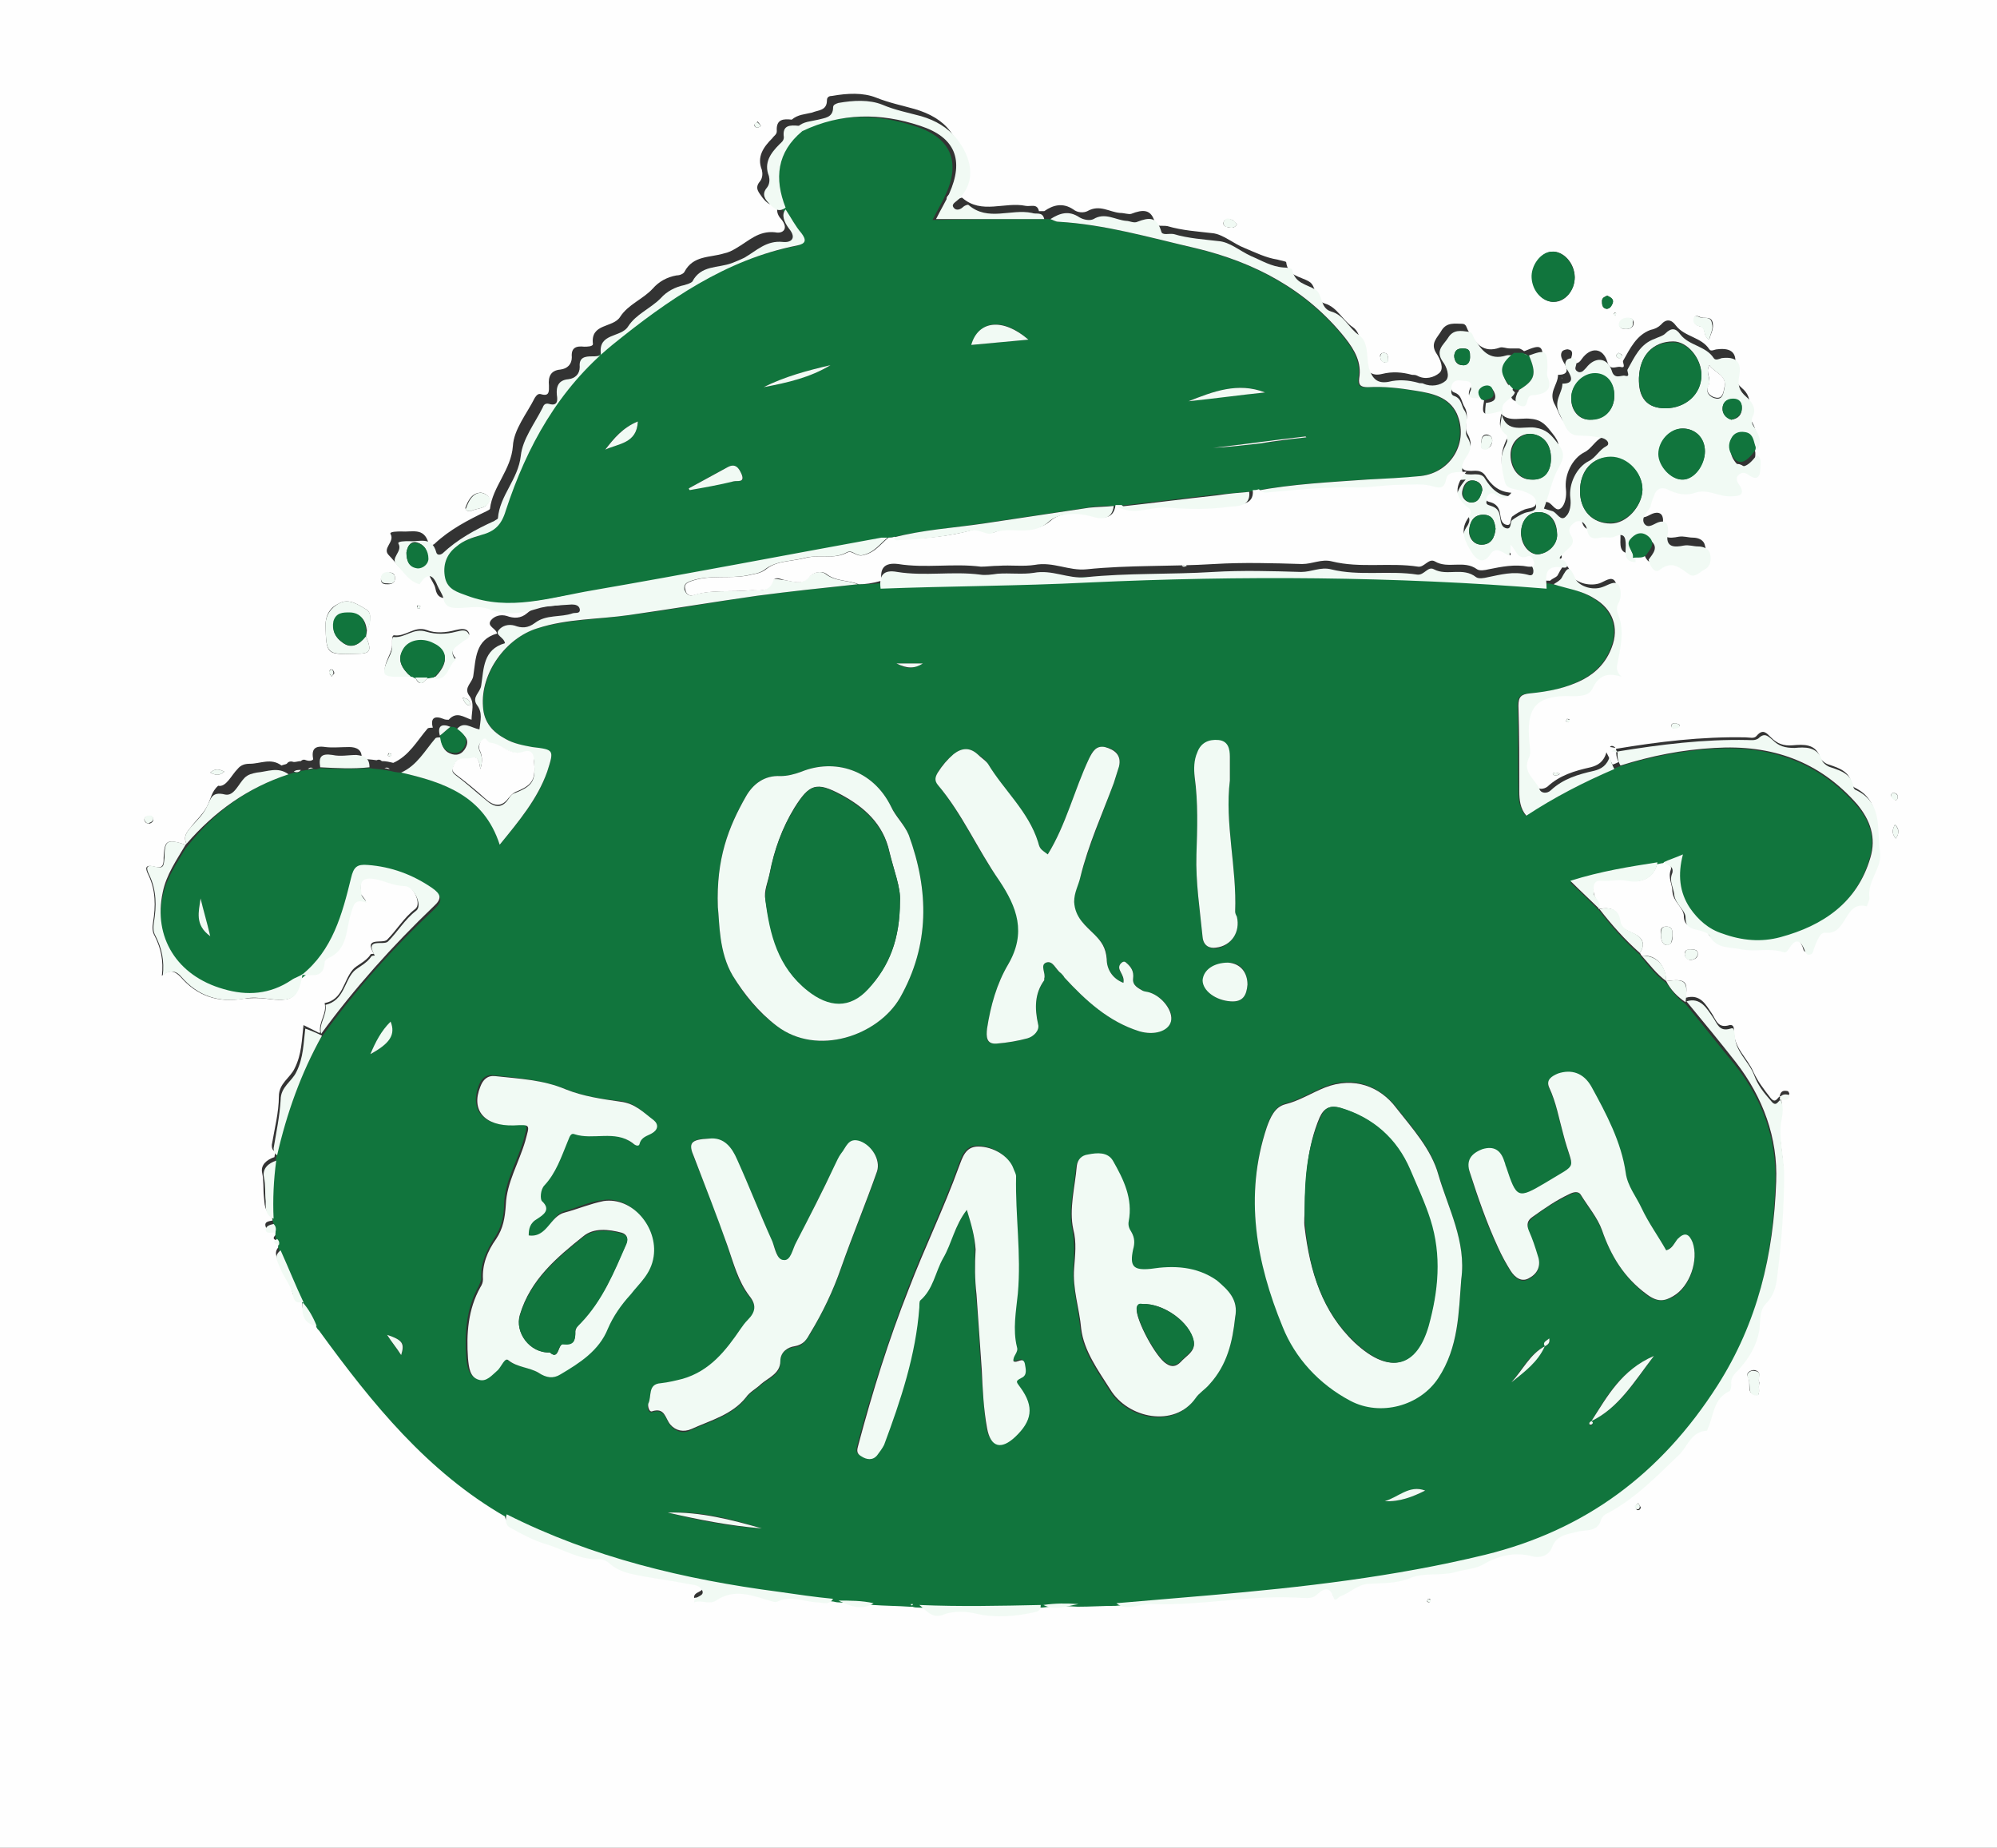 <?xml version="1.0" encoding="utf-8"?><svg version="1.1" id="Layer_1" xmlns="http://www.w3.org/2000/svg" x="0px" y="0px" viewBox="0 0 227 210" xml:space="preserve" enable-background="new 0 0 227 210"><rect x="0" y="0" width="227" height="210" fill="#333333" stroke="none"/><g><path d="M119,229.7c-44.5,0-89,0-133.5,0c-1.2,0-1.5-0.3-1.5-1.5c0-86.9,0-173.8,0-260.7c0-1.2,0.3-1.5,1.5-1.5
		c89,0,178,0,267,0c1.2,0,1.5,0.3,1.5,1.5c0,86.9,0,173.8,0,260.7c0,1.2-0.3,1.5-1.5,1.5C208,229.7,163.5,229.7,119,229.7z
		 M189.4,111.5c-0.1-1.8-1.1-3-2.8-2.9c-0.1-0.1-0.1-0.2-0.2-0.3c0.8-1.2,0.1-1.9-0.9-2.3c-0.6-0.3-1.3-0.5-1.4-1.3
		c-0.2-1.5-1.2-1.6-2.4-1.4l0,0c0.2-0.7-0.4-1.1-0.5-1.7c-0.2-0.7-0.3-1.7,0.8-1.6c1,0.1,1.9-0.2,2.9,0c1.9,0.5,3.3-0.5,3.5-2.1
		c0.2,0,0.4-0.1,0.6-0.1c0.2,0.4,1.2,0.4,0.9,1.1c-0.3,0.9,0.2,1.6,0.2,2.4c0.1,1.2,1.2,1.8,1.3,2.7c0,1.2,0.6,1.2,1.4,1.4
		c0.5,0.1,1.1,0.3,1.3,0.6c0.9,1.5,2.4,1.3,3.7,1.6c1.5,0.3,3.2-0.2,4.7,0.3c0.2,0.1,0.5,0,0.6-0.3c0.6-1,1.2-1.4,1.8,0
		c0.1,0.3,0.1,0.6,0.5,0.6c0.5,0,0.5-0.3,0.6-0.7c0.2-0.7,0.7-1.8,1.3-1.8c2.5,0.3,2.1-3.6,4.7-3c0.1-0.3,0.3-0.7,0.3-0.9
		c-0.3-1.9,1.5-3.5,1.2-5.3c-0.4-2.5,0.4-5.5-2.7-7c-0.1-0.1-0.3-0.2-0.3-0.3c-0.2-1.5-1.4-1.9-2.6-2.3c-0.4-0.1-0.9-0.5-1-0.8
		c-0.5-1.6-1.9-1.5-3.1-1.4c-1.1,0.1-1.8-0.2-2.5-0.9c-0.5-0.5-0.9-1-1.6-0.2c-0.3,0.4-0.8,0.2-1.3,0.2c-5-0.1-9.9,0.5-14.7,1.3
		c-0.1-0.2-0.4-0.4-0.6-0.3c0,0-0.1,0.1-0.1,0.1c0.2,0,0.5,0.1,0.7,0.1c0,0.6,0,1.1,0.3,1.6c-0.2,0.1-0.4,0.2-0.7,0.3
		c-0.2-0.4-0.4-0.8-0.7-1.4c-0.3,1.1-1,1.5-1.8,1.7c-1.8,0.4-3.5,0.9-4.9,2.2c-0.4,0.3-1.1,0.4-1.3-0.1c-0.5-1.1-2-1.9-1.2-3.6
		c0.3-0.7,0.1-1.6,0-2.4c-0.2-3.3,0.9-4.5,4.1-4.6c1.1,0,2.7,0.2,3.1-0.8c0.7-1.5,1.6-1.9,3.3-1.4c-0.7-0.7-0.5-1.2-0.4-1.7
		c0.3-1.6,0.7-3.2,0.2-4.9c-0.2-0.6-0.5-1.1-0.1-1.8c0.3-0.5,0.3-1.5,0-2c-0.4-0.7-1.2,0-1.8,0.2c-1.3,0.4-2.8-0.2-3.1-0.9
		c-0.7-1.7-0.9-1.4-1.6-0.1c-0.1,0.3-0.6,0.4-0.9,0.7c-0.3,0-0.7,0-1-0.1c0-1.3-0.5-2.9,1.9-2.4c0.7,0.1,0.4-0.5,0.1-0.8
		c0,0,0-0.1,0.1-0.1c0,0-0.1,0.1-0.1,0.1c-0.8-0.2-0.5-0.4-0.1-0.8c0.5-0.6,1.5-1,0.9-2c-0.6-0.9,0.2-1.4,0.5-1.6
		c0.6-0.3,1.1,0.3,1.3,0.9c0.2,0.9,0.7,1.1,1.5,0.9c0.5-0.1,1.1,0.1,1.6-0.1c1.1-0.4,1.3,0.1,1.3,1c0,0.8-0.2,1.9,1.1,1.9
		c0.5-0.1,1.1,0.1,1.5-0.3c0.1,0.7,0.6,1.6,1.2,1.2c1.4-1.1,2.2-0.4,3.3,0.4c0.7,0.5,1.3-0.2,1.9-0.5c0.7-0.4,0.8-1.1,0.6-1.7
		c-0.1-0.6-0.7-0.9-1.4-0.9c-0.5,0-1-0.2-1.6-0.1c-1,0.2-2.2,0.3-1.8-1.5c0.1-0.4,0.1-1.4-0.9-1.2c-0.6,0.1-1.3,0.9-1.8,0.2
		c-0.5-0.7,0.4-1.3,0.7-1.9c0.2-0.4,0.3-0.8,0.4-1.2c0.3-0.7,0.9-1.1,1.5-0.8c1.1,0.5,2,0.9,3.2,0.4c1.4-0.5,2.7,0.5,4.1,0.4
		c0.8,0,1.7-0.1,0.9-1.3c-0.2-0.3-0.3-0.7-0.1-1.1c0.3-0.4,0.8-0.3,1.2,0c1,0.7,1.3,0.1,1.3-0.8c0-0.5,0.2-1.1-0.4-1.5
		c0-0.2,0.1-0.4,0.1-0.6c0.7-0.9,0.2-1.7-0.2-2.4c-0.3-0.5-0.5-0.8-0.3-1.3c0.4-1-0.1-1.8-0.7-2.3c-0.8-0.7-1-1.3-0.8-2.4
		c0.3-1.6-0.4-2.2-2-2c-0.3,0-0.7,0.3-0.9,0c-0.9-1.4-2.8-1.4-3.8-2.7c-0.5-0.7-1.1-0.8-1.7-0.1c-0.3,0.3-0.7,0.5-1.2,0.6
		c-1.6,0.6-2.3,2.1-3.1,3.5c-0.1,0.2,0.4,0.9-0.3,0.7c-0.5-0.1-1.2,0.5-1.5-0.6c-0.5-1.6-1.9-1.7-2.9-0.3c-0.2,0.3-0.4,0.5-0.8,0.5
		c-0.3,0-0.5-0.2-0.4-0.6c0.1-0.4,0.3-0.9-0.4-1c-0.2,0-0.5,0.1-0.6,0.2c-0.3,0.4-0.1,0.8,0.1,1.2c0.5,0.8,0.7,1.5-0.6,1.5
		c0,0-0.1-0.1-0.1-0.1c0,0,0.1,0.1,0.1,0.1c0,1.2-1.2,2-0.3,3.5c0.6,1.2,0.8,2.3,2.2,2.4c0.9,0,1.8,0.1,2.7,0.3
		c0.6,0.2,0.8,0.7,0.4,0.9c-0.8,0.4-1.2,1.3-2,1.7c-1.4,0.7-2.3,2.6-2.1,4.2c0.1,0.8-0.1,1.7-0.5,2.1c-0.6,0.6-1-0.4-1.5-0.6
		c-0.3-0.1-0.7-0.2-1-0.3c0.6-1.6,0.9-3.3,1.7-4.7c0.7-1.2,0.6-1.8-0.2-2.8c-0.7-0.9-1.2-1.6-2.5-1.7c-1.3-0.2-3.2,0.7-3.8-1.5l0,0
		c-0.6-1.4,1.1-1.5,1.3-2.4c0.2,0,0.4,0.1,0.6,0.1c0,0.1,0,0.2-0.1,0.3c-0.2,0.6-0.5,1.2,0.3,1.5c0.8,0.3,0.7-0.4,0.9-0.8
		c0.2-0.4,0.5-0.3,0.8-0.4c1.3-0.2,2-0.7,1.4-2.1c-0.1-0.3,0-0.6,0-1c0-2.1-0.2-2.2-2.1-1.4c-0.1,0-0.1,0-0.2-0.1
		c-0.2-0.1-0.3-0.2-0.5-0.2c-0.3,0-0.7,0-1,0c-0.4,0-0.8-0.2-1.1-0.1c-1.9,0.7-2.8-0.5-3.6-1.9c-0.2-0.3-0.2-0.8-0.7-0.8
		c-0.8,0-1.7-0.2-2.3,0.7c-0.5,0.9-1.4,1.5-0.6,2.7c0.4,0.6,0.9,1.7,0.3,2.2c-0.6,0.5-1.6,0.8-2.5,0.3c-0.2-0.1-0.4-0.1-0.6-0.1
		c-1.1-0.3-2.2-0.4-3.4-0.1c-1.2,0.3-1.8-0.3-2.2-1.6c-0.3-1.2,0-2.9-1.1-3.7c-1.2-0.8-1.8-2.3-3.2-2.7c-1.3-0.4-0.9-2-1.8-2.5
		c-1-0.6-2.4-0.6-2.6-2.2c0-0.1-0.7-0.2-1-0.3c-1.3-0.2-2.5-0.8-3.7-1.3c-1.3-0.5-2.5-1.6-3.7-1.7c-1.7-0.2-3.4-0.3-5.1-0.8
		c-0.5-0.1-1.2,0.1-1.4-0.3c-0.4-1.7-1.4-1.6-2.7-1.1c-0.3,0.1-0.8-0.1-1.3-0.1c-1.2-0.1-2.3-1-3.7-0.2c-0.4,0.2-1.1,0.2-1.6-0.2
		c-1.2-0.8-2.3-0.5-3.3,0.2c-0.2,0-0.4,0-0.6,0c-0.2-0.9-0.9-0.5-1.5-0.6c-2.4-0.5-5,1-7.2-0.9c-0.1-0.1-0.4,0.1-0.6,0.2
		c-0.4,0.3-0.8,0.5-1.1,0.1c-0.3-0.4,0.2-0.7,0.5-0.9c2.3-2.2,1.3-5-0.2-7c-0.9-1.2-2.3-2-4-2.5c-1.4-0.4-2.9-0.7-4.4-1.3
		c-1.5-0.6-3.3-0.5-5-0.2c-0.3,0-0.6,0.1-0.6,0.5c0,1.2-1,1.1-1.7,1.4c-0.8,0.2-1.6,0.2-2.3,0.8c-0.9-0.1-1.8-0.1-1.7,1.3
		c0,0.4-0.3,0.5-0.5,0.8c-1,1-1.8,2.1-1.2,3.6c0.1,0.4,0.1,0.9-0.2,1.3c-0.7,0.8-0.1,1.3,0.3,1.9c0.5,0.6,1,1.1,1.8,0.4
		c0,0.1,0.1,0.1,0.1,0.2c-0.5,0.7-0.2,1.4,0.2,1.8c0.9,1.1,0.2,1.7-0.7,1.5c-1.9-0.2-3,1-4.4,1.8c-0.5,0.3-0.9,0.5-1.4,0.6
		c-1.6,0.5-3.5,0.2-4.5,2.1c-0.1,0.2-0.5,0.4-0.9,0.4c-1.1,0.2-2,0.7-2.7,1.5c-1.1,1.2-2.8,1.8-3.7,3.2c-0.8,1.3-3.4,0.7-3.1,3.1
		c0,0.3-0.7,0.3-1,0.3c-0.9-0.1-1.5,0.1-1.4,1.2c0,0.8-0.5,1.3-1.3,1.4c-1.1,0.1-1.4,0.8-1.3,1.8c0,0.6,0.1,1.3-0.9,1
		c-0.3-0.1-0.5,0.1-0.7,0.4c-0.9,1.8-2.4,3.6-2.5,5.5c-0.2,2.7-2.3,4.6-2.6,7.1c0,0.1-0.2,0.2-0.4,0.3c-2.1,1-4.2,2.1-5.9,3.7
		c-0.2,0.2-0.6,0.2-0.7-0.1c-0.5-1.8-1.9-1.2-3.1-1.3c-0.4,0-1.4,0-1.2,0.3c0.5,0.9-1,1.6-0.2,2.4c0.8,0.8,1.4,1.9,2.6,2.2
		c0,0,0.1,0.1,0.1,0.1c0,0-0.1-0.1-0.1-0.1c0.7-1.1,1.4-1.4,2,0.1c0.2,0.5,0.6,1,0.7,1.5c0.2,1.1,0.8,1.1,1.7,1.1
		c1.1,0,2.2-0.3,3.4,0.1c1.8,0.7,3.6,0.6,5.5,0c1.3-0.4,2.7-0.4,4-0.5c0.4,0,0.9,0,0.9,0.5c0.1,0.6-0.5,0.4-0.8,0.5
		c-1.4,0.5-3.1,0-4.3,1.1c-0.7,0.6-1.5,0.6-2.3,0.3c-0.7-0.2-1.4,0-1.8,0.5c-0.5,0.7,0.6,0.9,0.7,1.5c-2.5,0.7-2.4,2.9-2.7,4.8
		c-0.1,0.8-1.1,1.3-0.5,2.2c0.7,0.9,0.3,1.8,0.3,2.8c-0.9-0.3-1.7-1-2.6,0c-0.2,0-0.4,0-0.6-0.1c-1-0.4-1.5-0.1-1.2,1l0,0
		c-0.2,0-0.5,0-0.6,0.1c-1.2,1.4-2.1,3.1-3.9,3.9c-0.4-0.1-0.8-0.2-1.3-0.2c-0.2-0.2-0.4-0.2-0.6-0.1c-0.6-0.1-1.2-0.1-1.7-0.2
		c0.1-1-0.6-1.3-1.4-1.3c-0.9,0-1.9,0.1-2.7,0c-1.3-0.2-1.6,0.3-1.4,1.4c-0.2,0.2-0.5,0.2-0.8,0.1c-0.2-0.1-0.4-0.1-0.6,0.1
		c-0.3,0-0.5,0.1-0.8,0.1c-0.3-0.1-0.6-0.1-0.8,0.2c-0.2,0.1-0.4,0.1-0.6,0.2c-1.2-0.9-2.4-0.2-3.6-0.2c-0.5,0-1,0.1-1.4,0.6
		c-0.7,0.7-1.3,2.1-2.2,1.9C24,90,24,90.8,23.5,91.7c-0.4,0.8-1.2,1.5-1.8,2.3c-0.5,0.6-0.9,1.1-0.5,1.9L21.1,96
		c-2.2-0.7-2.4-0.5-2.5,1.5c0,0.6,0,1.3-1,1c-1.2-0.3-1.1,0.2-0.7,1c0.8,1.7,0.8,3.5,0.5,5.3c-0.1,0.6-0.1,1.1,0.2,1.6
		c0.7,1.4,1,2.8,0.8,4.5c0.9-0.8,1.5-0.5,2.1,0.1c1.9,2.2,4.3,3,7.2,2.5c0.8-0.1,1.8-0.1,2.6,0c2.9,0.4,3.5,0,4-2.8l0,0
		c1.2,0.1,2.5,0.4,2.5-1.5c0-0.2,0.2-0.4,0.4-0.5c2.3-0.9,2.1-3.3,2.6-5.1c0.3-1,0.3-1.7,1.8-1.2c-0.3-0.5-0.6-0.7-0.6-0.9
		c0-1-0.4-2.1,1.5-1.8c1.2,0.2,2.2,0.7,3.4,0.8c1,0,2.1,2.2,1.3,2.8c-1.3,1-2.1,2.4-3.2,3.5c-0.5,0.5-2.7-0.4-1.5,1.6
		c-0.1,0-0.4,0-0.4,0.1c-0.5,0.8-1.6,1.2-2,1.7c-1.1,1.3-1.1,3.4-3.2,3.8c0.3,1.2-0.7,2.1-0.5,3.3c0,0-0.1,0.1-0.1,0.1
		c-0.6-0.3-1.2-0.6-1.8-0.9c0,0-0.1-0.1-0.1-0.1c0,0,0.1,0.1,0.1,0.1c-0.2,1.7-0.2,3.3-1,4.9c-0.5,1.1-1.8,1.7-1.8,3.2
		c0,1.8-0.5,3.7-0.8,5.5c0,0.3,0,0.6,0.4,0.8c0,0.2-0.1,0.4-0.1,0.6c-0.9,0.3-1.6,0.9-1.4,1.8c0.2,0.9,0.1,1.8,0.2,2.7
		c0.1,0.8,0,1.7,0.9,2c0,0.2,0,0.4,0.1,0.7c-0.4,0.1-1,0.1-0.8,0.7c0.1,0.5,0.7,0.2,1.1,0.3c0,0.2,0.1,0.4,0.1,0.6
		c-0.5,0.4-0.3,0.6,0.2,0.7c0.1,0.2,0.1,0.4,0.2,0.6c-0.7,0.6-0.4,1.2-0.1,1.9c0.4,1.2,1.3,2.1,1.5,3.2c0.2,1,0.6,0.8,1.2,0.8l0,0
		c-0.1,1.3,0,2.4,1.6,2.7c0.1,0.2,0.3,0.3,0.4,0.5c5.9,8.1,12.2,15.9,21.1,21c-0.2,0.5-0.1,1.1,0.3,1.3c1.4,0.8,2.9,1.7,4.3,2
		c2,0.5,3.8,1.8,6,1.7c0.4,0,0.9,0.2,1.2,0.5c0.9,0.8,2,1.1,3.1,1.3c1.9,0.4,3.8,0.7,5.7,1c0.6,0.1,1.4,0.1,1.7,0.7
		c0.4,0.8-1,0.6-0.9,1.4c0.8-0.2,1.7,0.4,2.5-0.2c1.9-1.3,3.8-0.7,5.7-0.1c0.4,0.1,0.9,0.4,1.3,0.2c1.5-0.7,2.9,0,4.4,0.1
		c0.7,0,1.4,0.4,1.9-0.4c0.2,0,0.4,0.1,0.6,0.1c1.3,0.6,2.6,1.2,4,0.3c1.4,0.1,2.8,0.1,4.2,0.2c0.1,0.2,0.2,0.2,0.3,0
		c0.2,0,0.4,0,0.7,0.1c0.9,0.7,1.5,1.6,3.1,1.1c1-0.4,2.3-0.3,3.5,0c2.2,0.5,4.5,0.3,6.7-0.2c0.5-0.1,0.6-0.4,0.6-0.8
		c0.1,0,0.2,0,0.3,0c1.4,0.7,2.7,0.1,4-0.1c1.4,0,2.8-0.1,4.3-0.1c1.3,1,2.6,0.1,3.9,0.1c5.7,0.2,11.3-1,17-0.7
		c0.5,0,1.1,0.1,1.6-0.3c0.8-0.6,1.5-1.4,2,0.3c0.2,0.5,0.5-0.1,0.8-0.2c1.1-0.4,1.9-1.3,3.1-1.4c1.7-0.1,3.3,0,4.9-0.7
		c1.5-0.7,3.3-0.2,4.9-0.6c1-0.3,2.4-0.3,3.1-0.8c1.9-1.1,3.7-1.6,5.9-1c0.8,0.2,1.8-0.2,2.1-1c0.5-1.4,1.7-1.5,2.8-1.8
		c1-0.3,2.4,0.1,2.8-1.4c0.1-0.3,0.4-0.5,0.7-0.7c3.2-1.7,5.7-4.3,8.3-6.8c0.9-0.9,1.3-2.5,3-2.6c0.1,0,0.1-0.3,0.2-0.4
		c0.6-1.5,0.6-3.3,2.4-4.1c0.2-0.1,0.3-0.5,0.2-0.7c0-0.7,0.4-1.1,0.8-1.7c1.2-1.3,2-2.7,2.4-4.6c0.2-1,0-2.3,0.7-2.9
		c0.9-0.9,1.2-2,1.3-3c0.4-3.9,0.8-7.8,0.8-11.7c0-1.9-0.5-3.7-0.4-5.5c0.1-1,0.5-2,0-3c0.4-0.1,0.9,0.2,1.1-0.3
		c0,0-0.1-0.3-0.2-0.3c-0.5-0.1-0.8,0-0.9,0.6c-0.3,0.2-0.5,0.9-1.1,0.1c-0.7-0.9-1.4-1.8-1.9-2.9c-0.7-1.6-2.2-2.7-2.2-4.6
		c0-0.3,0-0.8-0.5-0.7c-1.3,0.4-1.5-0.5-2-1.3c-0.7-1-1.3-2.3-3-1.8l0.1-0.1l-0.1,0.1C191.9,111.5,191.6,111.2,189.4,111.5
		L189.4,111.5z M41.6,72.3c0-0.2,0.1-0.4,0.1-0.6c0.4-0.8,0.6-2,0-2.4c-0.9-0.5-2-1.4-3.2-0.7C37.6,69,37,69.8,37,71.1
		c0.1,3.3,0.1,3.3,3.5,3.2C42.1,74.3,42.3,74,41.6,72.3z M47.2,77c0.4,0.9,0.9,0.8,1.4,0c0.2,0,0.5-0.1,0.7-0.1
		c1.7,0.3,1.6-1.5,2.5-2.1c-0.9-1,0.1-1.4,0.7-2c0.3-0.3,1-0.4,0.8-0.9c-0.3-0.6-1-0.4-1.5-0.3c-1.1,0.3-2.3,0.4-3.3,0
		c-1.4-0.5-2.4,0.8-3.7,0.6c-0.4,0-0.1,1.1-0.3,1.6c0,0.1-0.1,0.2-0.1,0.3c-1.1,2.5-1,2.7,1.6,2.6c0.2,0,0.4,0,0.7,0
		C46.9,76.9,47,77,47.2,77z M179,31.5c0-1.6-1.3-3-2.6-2.9c-1.2,0.1-2.3,1.5-2.2,3c0.1,1.5,1.2,2.8,2.5,2.7
		C177.9,34.3,179,33,179,31.5z M53.5,58.1c0.7-0.4,1.8-0.2,2.1-1.2c0.2-0.5-0.7-1-1.1-0.9c-0.9,0.1-1.3,0.9-1.6,1.7
		C52.9,58,53.1,58.1,53.5,58.1z M194.3,38.6c0.1-0.6,0.5-1.1,0.4-1.8c-0.1-1-1-0.5-1.5-0.8c-0.2-0.1-0.6-0.2-0.6,0.2
		c-0.1,0.5,0.2,0.8,0.7,0.9C194,37.2,193.5,38.2,194.3,38.6z M200,157.1c-0.4-0.3,0.5-1.2-0.6-1.4c-0.4,0-1,0.3-0.7,0.8
		c0.4,0.7-0.3,1.9,0.9,2C200.2,158.7,199.8,157.7,200,157.1z M190.1,106.4c0-0.5,0.1-1.1-0.7-1.1c-0.6,0-0.7,0.4-0.6,0.9
		c0,0.5,0.1,1.1,0.6,1.2C190.1,107.4,190.1,106.8,190.1,106.4z M182.7,33.6c-0.2,0.1-0.6,0.2-0.6,0.6c0,0.3,0,0.8,0.5,0.9
		c0.4,0,0.5-0.3,0.7-0.6C183.5,34,183.1,33.8,182.7,33.6z M184.8,37.4c0.5,0,0.9-0.2,0.9-0.7c0-0.4-0.3-0.6-0.6-0.5
		c-0.5,0-1,0.3-1,0.8C184.1,37.3,184.5,37.4,184.8,37.4z M44.9,65.7c0-0.5-0.3-0.7-0.8-0.6c-0.4,0-0.7,0.2-0.8,0.7
		c0,0.6,0.4,0.6,0.8,0.6C44.6,66.4,44.9,66.2,44.9,65.7z M191.5,108.4c0,0.3,0.2,0.6,0.6,0.7c0.4,0,0.9-0.2,0.9-0.7
		c0-0.4-0.3-0.5-0.7-0.5C191.9,107.9,191.5,107.9,191.5,108.4z M140.6,25.5c-0.1-0.1-0.3-0.4-0.5-0.5c-0.3-0.1-0.8-0.2-1,0.2
		c-0.1,0.3,0,0.5,0.4,0.6C139.9,25.9,140.3,26,140.6,25.5z M157.8,41c0-0.6-0.1-0.9-0.5-0.9c-0.3,0-0.5,0.2-0.4,0.5
		c0,0.3,0.2,0.5,0.5,0.6C157.8,41.2,157.8,40.9,157.8,41z M23.9,87.8c0.6,0.3,1,0.4,1.6-0.1C24.9,87.4,24.5,87.3,23.9,87.8z
		 M16.4,93.2c0.1,0.3,0.3,0.4,0.6,0.4c0.3-0.1,0.5-0.3,0.4-0.6c-0.1-0.3-0.4-0.3-0.7-0.2C16.5,92.8,16.4,93,16.4,93.2z M215.5,95.3
		c0.4-0.6,0.4-1.1-0.1-1.6C215.1,94.3,215,94.7,215.5,95.3z M190.5,82.2c-0.2,0-0.5,0-0.5,0.2c-0.1,0.3,0.2,0.4,0.4,0.3
		c0.2,0,0.5-0.1,0.5-0.2C191,82.3,190.7,82.3,190.5,82.2z M215.7,90.5c0-0.3-0.2-0.3-0.4-0.4c-0.3,0-0.4,0.2-0.3,0.4
		c0.1,0.2,0.3,0.3,0.4,0.4C215.7,91,215.7,90.7,215.7,90.5z M53.4,80.2c0.1-0.6-0.2-0.8-0.8-0.9C52.8,79.9,53,80.1,53.4,80.2z
		 M37.7,76.9c0.1-0.2,0.3-0.3,0.3-0.4c0-0.1-0.1-0.3-0.2-0.4c-0.3-0.1-0.4,0.1-0.3,0.4C37.4,76.6,37.6,76.7,37.7,76.9z M186.2,170.8
		c-0.1,0.2-0.3,0.3-0.3,0.4c0,0.1,0.1,0.4,0.2,0.4c0.2,0.1,0.4-0.1,0.4-0.3C186.4,171.1,186.3,171,186.2,170.8z M184,40.1
		c-0.1,0.1-0.3,0.2-0.3,0.3c0,0.1,0.2,0.3,0.3,0.3c0.2,0,0.4,0,0.4-0.3C184.3,40.2,184.1,40.2,184,40.1z M86.5,14.3
		c-0.2-0.3-0.3-0.4-0.4-0.5C86,14,85.9,14,85.8,14.1c-0.1,0.2,0,0.4,0.3,0.4C86.2,14.5,86.4,14.4,86.5,14.3z M162.5,182.1
		c0-0.1,0.1-0.2,0.1-0.3c0-0.1-0.2-0.1-0.3-0.1c0,0.1-0.1,0.2-0.1,0.3C162.3,182.1,162.4,182.1,162.5,182.1z M44.5,85.7
		c-0.1,0-0.2-0.1-0.3-0.1c-0.1,0-0.1,0.2-0.1,0.3c0.1,0,0.2,0.1,0.3,0.1C44.4,86,44.4,85.8,44.5,85.7z M47.8,68.9
		c-0.1,0-0.2-0.1-0.3-0.1c-0.1,0-0.1,0.2-0.1,0.3c0.1,0,0.2,0.1,0.3,0.1C47.7,69.2,47.7,69,47.8,68.9z M178.3,82.1
		c0-0.1,0.1-0.2,0.1-0.3c0-0.1-0.2-0.1-0.3-0.1c0,0.1-0.1,0.2-0.1,0.3C178.1,82,178.2,82,178.3,82.1z M177.3,87.9
		c-0.2,0-0.3-0.1-0.5-0.1c-0.1,0-0.3,0.1-0.3,0.1c0.1,0.3,0.3,0.2,0.5,0.2C177.2,88.1,177.2,88,177.3,87.9z M183.6,35.9
		c0-0.1,0.1-0.2,0.1-0.3c0,0-0.1-0.1-0.1-0.1c-0.1,0-0.1,0.1-0.2,0.2C183.5,35.8,183.6,35.8,183.6,35.9z" fill="#FEFEFE"/><path d="M32.8,88c0.2-0.1,0.4-0.1,0.6-0.2c0.3,0,0.6,0.1,0.8-0.2c0.3,0,0.5-0.1,0.8-0.1c0.2,0,0.4-0.1,0.6-0.1
		c0.3,0.1,0.5,0,0.8-0.1c1.9,0.1,3.7,0.1,5.6,0c0.6,0.1,1.2,0.1,1.7,0.2c0.2,0,0.4,0.1,0.6,0.1c0.4,0.1,0.8,0.2,1.3,0.2
		c4.9,1.1,9.5,2.6,11.2,8.2c2.2-2.7,4.3-5.1,5.4-8.3c0.8-2.4,0.8-2.4-1.7-2.8c-1-0.1-2-0.4-3-0.9c-1.5-0.8-2.5-2-2.6-3.7
		c-0.2-3.8,2.6-7.8,6.2-8.9c3.4-1,6.9-1,10.4-1.5c4.9-0.6,9.7-1.5,14.6-2.2c3.8-0.5,7.6-0.9,11.4-1.3c0.8,0,1.5,0,2.3-0.1
		c7.9-0.2,15.8-0.3,23.6-0.7c17.4-0.8,34.7-0.7,52.1,0.7c0.3,0,0.7,0,1,0.1c1.6,0.4,3.2,0.7,4.6,1.6c2.1,1.3,2.9,3.3,2,5.6
		c-0.6,1.6-1.7,2.8-3.2,3.6c-1.9,1-4,1.5-6.1,1.6c-1,0.1-1.3,0.4-1.3,1.4c0.1,3.2,0,6.5,0.1,9.7c0,1,0.1,1.9,0.8,2.8
		c3.2-2.1,6.6-3.8,10-5.3c0.2-0.1,0.4-0.2,0.7-0.3c3.5-1.1,7.1-1.8,10.7-2c6.4-0.4,11.9,1.5,16.2,6.4c1.6,1.8,2.2,3.8,1.5,6.1
		c-1.5,5.1-5.3,7.7-10.2,9c-2.2,0.6-4.5,0.4-6.6-0.4c-1.5-0.6-2.7-1.6-3.7-2.9c-1.2-1.8-1.5-3.8-0.8-6.1c-0.9,0.4-1.6,0.6-2.2,0.9
		c-0.2,0-0.4,0.1-0.6,0.1c-3.2,0.5-6.4,1-9.9,2.1c1.3,1.2,2.3,2.2,3.3,3.2c0,0,0,0,0,0c1.4,1.8,2.9,3.5,4.6,5
		c0.1,0.1,0.1,0.2,0.2,0.3c0.9,1.1,1.7,2.1,2.8,2.9c0,0,0,0,0,0c0.6,0.9,1.3,1.8,2.2,2.4l0.1-0.1c0,0-0.1,0.1-0.1,0.1
		c1.9,2.3,3.7,4.6,5.6,6.9c3.2,4,4.8,8.6,4.6,13.6c-0.3,8.2-2,16-6.7,23.2c-6.4,9.9-15,16.3-26.4,19.2c-10.3,2.5-20.8,3.7-31.3,4.6
		c-3.5,0.3-7.1,0.6-10.6,0.9c-1.4,0-2.8,0.1-4.3,0.1c-1.3-0.1-2.7-0.1-4,0.1c-0.1,0-0.2,0-0.3,0c-4.6,0.1-9.2,0.2-13.8,0
		c-0.2,0-0.4,0-0.7-0.1c-0.1,0-0.2,0-0.3,0c-1.4-0.1-2.8-0.1-4.2-0.2c-1.3-0.3-2.7-0.2-4-0.3c-0.2,0-0.4-0.1-0.6-0.1
		c-2.1-0.3-4.1-0.6-6.2-0.8c-10.7-1.4-21.2-3.9-30.9-8.8c-8.9-5.1-15.2-12.9-21.1-21c-0.1-0.2-0.3-0.3-0.4-0.5
		c-0.4-1-0.9-1.9-1.6-2.7c0,0,0,0,0,0c-0.9-2-1.7-4-2.6-5.9c-0.1-0.2-0.1-0.4-0.2-0.6c0.1-0.3,0-0.5-0.2-0.7c0-0.2-0.1-0.4-0.1-0.6
		c0-0.4,0.1-0.7-0.2-1c0-0.2,0-0.4-0.1-0.7c-0.1-2.2,0-4.4,0.3-6.6c0-0.2,0.1-0.4,0.1-0.6c1-4.8,2.7-9.3,5.1-13.6
		c0,0,0.1-0.1,0.1-0.1c3.8-5.3,8.1-10.1,12.8-14.5c1-1,0.8-1.4-0.2-2.1c-2.2-1.5-4.6-2.4-7.3-2.6c-1.2-0.1-1.6,0.2-1.9,1.5
		c-1,4.1-2.1,8.2-5.6,11c0,0,0,0,0,0c-0.4,0.2-0.9,0.4-1.3,0.7c-2.4,1.6-5,1.8-7.7,1c-5.3-1.5-8-5.9-6.9-11c0.4-2,1.6-3.7,2.6-5.4
		c0,0,0.1-0.1,0.1-0.1C24.4,92.2,28.2,89.5,32.8,88z M175.6,153c-1.8,0.9-2.6,2.7-3.8,4.1C173.3,155.9,174.8,154.7,175.6,153
		c0.4-0.1,0.6-0.4,0.5-0.9C175.8,152.4,175.4,152.4,175.6,153z M180.9,161.5c3.1-1.5,4.9-4.4,7.1-7.4
		C184.2,155.8,182.6,158.7,180.9,161.5c-0.2,0.1-0.3,0.2-0.2,0.5c0,0,0.2,0,0.2,0C181,161.8,181.1,161.7,180.9,161.5z M60.1,140.4
		c-0.1-0.7,0-1.4,0.8-2c0.5-0.4,1.5-0.9,0.5-2c-0.2-0.2-0.2-1.2,0.3-1.8c1.3-1.4,1.9-3.2,2.6-4.9c0.1-0.4,0.2-1,0.8-0.9
		c2.2,0.7,4.6-0.5,6.6,1c0.2,0.2,0.7,0.5,0.8,0.1c0.2-0.8,0.9-0.9,1.4-1.2c0.6-0.4,0.8-1,0.2-1.5c-1.1-0.9-2.1-2-3.8-2.1
		c-2.1-0.2-4.3-0.6-6.2-1.4c-2.6-1-5.3-1.2-8-1.5c-0.9-0.1-1.4,0.4-1.7,1.2c-1,2.7,0.5,4.6,3.8,4.4c2-0.1,1.8-0.1,1.3,1.8
		c-0.7,2.4-2.1,4.6-2.2,7.2c0,1.4-0.3,2.7-1.1,3.9c-0.9,1.4-1.6,2.9-1.5,4.6c0,0.3-0.2,0.6-0.3,0.9c-1.4,2.5-1.6,5.3-1.4,8.1
		c0.1,0.9,0.2,2,1.2,2.4c0.9,0.3,1.5-0.5,2.2-1.1c0.4-0.4,0.8-1.4,1.2-1.1c1.1,0.9,2.4,0.8,3.4,1.4c1,0.6,1.7,0.7,2.5,0.2
		c2.2-1.3,4.4-2.7,5.4-5.2c0.6-1.5,1.5-2.7,2.6-3.9c1-1.2,2.3-2.3,2.6-4.3c0.4-3.4-2.4-6.9-5.7-6.3c-1.5,0.2-2.9,0.9-4.4,1.3
		C62.5,138.3,62.3,140.8,60.1,140.4z M166.1,145.4c0.6-4.3-1.5-8.1-2.6-12c-0.8-2.9-3-5.3-4.8-7.6c-1.9-2.4-4.9-3.6-8.1-2.3
		c-1.5,0.6-2.9,1.5-4.5,1.9c-1.1,0.3-1.7,1.4-2.1,2.6c-2.6,7.8-1.2,15.4,1.8,22.7c1.5,3.6,4.2,6.5,7.7,8.4c3.4,1.8,7.9,0.6,10-2.6
		C165.8,153.2,165.8,149.3,166.1,145.4z M119.1,97.1c-0.8-0.6-0.9-0.6-1.1-1.4c-1.1-3.5-3.9-5.8-5.7-8.9c-0.3-0.5-0.8-0.8-1.2-1.1
		c-0.9-0.8-1.8-0.7-2.7,0c-0.7,0.6-1.4,1.3-1.8,2.1c-0.3,0.5-0.3,0.9,0,1.4c2.8,3.4,4.5,7.4,7,10.9c2.1,3,3.2,5.9,1,9.5
		c-1.3,2.2-2,4.7-2.4,7.3c-0.1,0.9-0.2,1.8,1.1,1.7c1.2-0.1,2.4-0.3,3.5-0.6c0.7-0.2,1.3-0.9,1.2-1.6c-0.4-1.8-0.4-3.4,0.7-5
		c0,0,0-0.1,0-0.2c0.2-0.6-0.5-1.5,0.2-1.8c0.8-0.3,1.1,0.9,1.7,1.2c0.2,0.1,0.3,0.3,0.4,0.5c2.4,2.6,5,5,8.5,6.1
		c1.6,0.5,3.2,0,3.6-1.1c0.4-1.1-0.9-2.8-2.4-3.3c-0.3-0.1-0.6,0-0.8-0.2c-0.5-0.4-1.2-0.6-1.1-1.4c0.1-0.8-0.2-1.4-0.8-1.8
		c-0.2-0.2-0.4-0.1-0.6,0.1c-0.6,0.7,0.4,1.2,0.3,2.2c-1.3-0.5-1.9-1.6-1.9-2.7c0-1.3-0.6-2-1.4-2.8c-1-1.1-2.3-1.9-2.3-3.7
		c0-1.1,0.4-1.9,0.7-2.8c1-3.7,2.5-7.1,3.8-10.7c0.2-0.6,0.4-1.2,0.6-1.9c0.3-1.3-0.4-2-1.6-2.2c-1-0.2-1.5,0.5-1.8,1.3
		C122.1,89.8,121.2,93.7,119.1,97.1z M80.6,129.4c-2.1,0-2.4,0.5-1.7,2.2c1.3,3.3,2.7,6.7,3.8,10.1c0.7,2,1.1,4,2.5,5.7
		c0.8,1,0.7,1.9-0.2,2.7c-0.3,0.3-0.5,0.6-0.8,1c-1.7,2.5-3.5,4.8-6.6,5.7c-0.8,0.2-1.7,0.5-2.5,0.5c-1.5,0.1-1,1.5-1.4,2.3
		c-0.2,0.3,0,1,0.4,0.9c1.5-0.5,1.5,0.8,2.1,1.5c0.6,0.7,1.5,1,2.4,0.5c2.2-1,4.6-1.6,6.2-3.6c0.4-0.6,1.2-1,1.7-1.5
		c0.8-0.7,2.3-1.2,2.2-2.6c0-1.2,0.9-1.6,1.6-1.7c1-0.1,1.3-0.8,1.8-1.5c1.4-2.4,2.6-4.8,3.5-7.4c1.3-3.7,2.8-7.3,4.1-11
		c0.5-1.3-0.5-2.9-1.9-3.4c-1.4-0.5-1.6,0.7-2.2,1.4c-0.3,0.4-0.5,0.8-0.7,1.3c-1.5,2.9-2.9,5.9-4.4,8.8c-0.4,0.7-0.5,2-1.4,2
		c-0.8-0.1-0.9-1.4-1.3-2.1c-1.3-3.1-2.6-6.2-4-9.3C83.2,130.4,82.3,129.3,80.6,129.4z M81.6,103.1c0.2,1.8,0.1,5.1,1.7,7.8
		c1.3,2.2,2.8,4.1,5,5.7c4.6,3.5,11.5,1.1,14-3.2c3.4-6,3.3-12.2,1-18.5c-0.5-1.2-1.4-2.1-2-3.2c-2.1-4.3-6.5-5.5-10.2-4
		c-0.8,0.3-1.6,0.5-2.4,0.5c-1.8-0.1-3.1,0.9-3.9,2.3C82.8,93.9,81.4,97.6,81.6,103.1z M140.4,149.7c0.4-2-0.8-3.1-2.2-4.1
		c-2.3-1.6-4.8-1.7-7.5-1.3c-1.9,0.3-2.4-0.3-2-2.2c0.2-0.7,0.2-1.4-0.2-2c-0.2-0.4-0.4-0.7-0.3-1.2c0.5-2.6-0.5-4.8-1.8-6.9
		c-0.6-1-1.8-0.9-2.8-0.7c-0.7,0.1-1.2,0.6-1.3,1.3c-0.2,2.4-0.9,4.9-0.4,7.2c0.3,1.6,0.2,3,0.1,4.4c-0.1,2.4,0.6,4.6,0.8,6.9
		c0.3,2.5,1.9,4.7,3.3,6.9c2,3.3,7.3,4.4,9.7,1c0.4-0.6,1.1-1.1,1.6-1.6C139.5,155.1,140.1,152.5,140.4,149.7z M109.9,137.5
		c0.5,1.6,0.9,2.9,0.9,4.4c0,1.7,0,3.4,0.1,5.1c0.3,2.9,0.4,5.8,0.6,8.6c0.2,2.2,0.3,4.4,0.6,6.6c0.4,2.1,1.6,2.5,3.2,1
		c1.9-1.7,2.1-3.4,0.6-5.6c-0.4-0.6-0.7-0.7,0.1-1.1c0.6-0.3,0.5-1.1,0.4-1.6c-0.2-0.9-0.9,0-1.3-0.3c-0.1-0.6,0.6-0.9,0.4-1.6
		c-0.5-2-0.2-4.1,0.1-6.1c0.5-4.4-0.3-8.9-0.2-13.3c0-0.3-0.2-0.6-0.3-0.9c-0.5-1.3-2.2-2.5-4-2.5c-1.5,0-1.8,1.3-2.2,2.3
		c-1.7,4.7-3.9,9.2-5.7,13.9c-2.2,5.8-4.1,11.6-5.7,17.6c-0.1,0.5-0.4,1.1,0.3,1.4c0.6,0.4,1.3,0.4,1.8-0.1c0.3-0.3,0.7-0.8,0.8-1.2
		c1.9-5,3.6-10.2,4-15.6c0-0.3,0-0.6,0.1-0.8c1.4-1.3,1.7-3.2,2.6-4.8C108.2,141.3,108.5,139.3,109.9,137.5z M189.4,142.1
		c-1-1.6-2-3.1-2.8-4.7c-0.6-1.3-1.6-2.4-1.8-4c-0.6-3.6-2.2-6.7-3.9-9.8c-0.8-1.6-2.3-2-3.8-1.5c-0.7,0.3-1.4,0.7-1,1.6
		c0.8,1.7,1.1,3.5,1.6,5.3c1.1,4.3,1.9,3.1-2,5.5c-3.2,1.9-3.3,1.8-4.5-1.8c-0.1-0.2-0.2-0.4-0.2-0.6c-0.4-1.3-1.2-1.8-2.5-1.4
		c-1.3,0.4-1.8,1.3-1.4,2.7c0.9,2.9,1.9,5.8,3.2,8.5c0.4,0.9,0.9,1.8,1.4,2.6c0.5,0.8,1.3,1.4,2.2,0.8c0.9-0.5,1.3-1.4,0.9-2.5
		c-0.4-0.9-0.7-1.8-1-2.8c-0.3-0.7-0.1-1.1,0.4-1.6c1.3-1,2.7-1.9,4.2-2.6c0.5-0.2,1-0.5,1.3,0.1c0.8,1.3,1.9,2.6,2.4,4
		c1.1,3,2.6,5.4,5.1,7.3c1.1,0.8,2,0.7,3,0.2c1.9-1.1,2.9-4.1,2.2-6.1c-0.3-1-0.9-1.2-1.7-0.4C190.3,141.3,190.1,141.8,189.4,142.1z
		 M139.8,88.7c0-0.9,0-1.7,0-2.6c0-0.9-0.3-1.8-1.3-1.9c-1-0.1-1.9,0.3-2.4,1.4c-0.3,0.9-0.4,1.8-0.3,2.8c0.4,2.9,0.3,5.9,0.2,8.8
		c-0.1,3.2,0.4,6.3,0.7,9.4c0.1,0.9,0.8,1.2,1.5,1.2c1.7-0.2,2.8-1.9,2.4-3.5c-0.1-0.2-0.2-0.4-0.2-0.6
		C140.6,98.6,139.2,93.6,139.8,88.7z M141.8,111.9c0-1.5-0.8-2.5-2.1-2.5c-1.6,0-2.9,0.8-2.9,2c-0.1,1.2,1.5,2.4,3.2,2.4
		C141.3,113.9,141.7,113.1,141.8,111.9z M75.9,171.9c3.5,0.9,7.1,1.6,10.7,1.8C83.1,172.6,79.5,171.7,75.9,171.9z M44.4,116.1
		c-1,1.2-1.7,2.3-2.3,3.7C44.3,118.6,44.9,117.6,44.4,116.1z M157.4,170.6c1.7,0.1,3.2-0.5,4.6-1.2
		C160.3,168.7,159,170.2,157.4,170.6z M22.8,102.1c-0.2,1.5-0.7,3,1.1,4.3C23.5,104.8,23.1,103.5,22.8,102.1z M45.6,154
		c0.5-1.3,0.2-1.7-1.6-2.3C44.5,152.5,45,153.2,45.6,154z M104.9,75.4c-1,0-1.8,0-3,0C103.1,76.1,103.9,76,104.9,75.4z" fill="#11753D"/><path d="M118.7,24.9c0.2,0,0.4,0,0.6,0c0.3,0.1,0.6,0.2,0.9,0.3c5.3,0.3,10.5,1.8,15.6,3c6.7,1.6,12.6,4.7,17,10.2
		c1.1,1.4,1.9,2.8,1.6,4.6c-0.1,0.8,0.2,1.1,1,1c1.8-0.1,3.6,0.1,5.4,0.4c1.8,0.3,3.8,0.7,4.7,2.6c1.4,3.2-0.6,6.7-4.1,7.1
		c-2,0.3-4,0.3-6.1,0.4c-4.3,0.3-8.5,0.5-12.7,1.3c-0.2,0-0.4,0-0.7,0.1c-1.2,0.1-2.4,0.2-3.6,0.3c-3.7,0.4-7.5,0.9-11.2,1.3
		c-0.2,0-0.4,0-0.7,0c-0.9,0-1.9,0-2.8,0.2c-4,0.6-8,1.2-12,1.8c-3.4,0.5-6.9,0.8-10.3,1.6c-0.2,0-0.4,0-0.7,0.1
		c-0.2,0-0.4-0.1-0.7,0c-11,2-21.9,4.1-32.9,6c-4.7,0.8-9.4,2.4-14.2,0.6c-1.1-0.4-2.2-0.7-2.5-2c-0.3-1.4,0.1-2.7,1.3-3.6
		c0.8-0.6,1.8-1,2.8-1.3c1.5-0.5,2.2-1.1,2.8-2.8c2.4-7.3,6-13.8,12.1-18.8c6.3-5.1,12.9-9.7,21-11.3c1.1-0.2,1.1-0.6,0.5-1.4
		c-0.6-0.9-1.2-1.8-1.8-2.7c0-0.1,0-0.1-0.1-0.2c-1.3-3.3-1-6.3,1.9-8.7c4.4-2.2,8.9-2.1,13.4-0.6c3.9,1.3,5,4,3.3,7.7
		c-0.4,0.9-0.9,1.7-1.5,2.9C110.7,24.9,114.7,24.9,118.7,24.9z M110.4,39.2c2.1-0.2,4.2-0.4,6.5-0.6
		C114.1,36.1,111.3,36.3,110.4,39.2z M78.3,55.5c0,0.1,0.1,0.1,0.1,0.2c1.7-0.3,3.3-0.7,5-1c0.4-0.1,1.4,0.2,0.9-0.8
		c-0.3-0.7-0.7-1.3-1.6-0.8C81.2,53.9,79.7,54.7,78.3,55.5z M143.8,44.6c-3-1.2-5.9-0.1-8.7,1C138,45.2,140.9,44.9,143.8,44.6z
		 M68.8,51.1c1.5-0.7,3.6-0.7,3.7-3.2C70.8,48.6,69.7,49.8,68.8,51.1z M86.8,44c2.6-0.5,5.3-1.1,7.6-2.5
		C91.8,42.1,89.3,42.8,86.8,44z M148.5,49.7c0,0,0-0.1-0.1-0.1c-3.5,0.4-7,0.9-10.5,1.3c1.8-0.1,3.6-0.3,5.3-0.5
		C145,50.2,146.7,49.9,148.5,49.7z" fill="#11753D"/><path d="M142.7,55.8c4.2-0.8,8.5-1,12.7-1.3c2-0.1,4.1-0.2,6.1-0.4c3.5-0.4,5.5-3.9,4.1-7.1c-0.9-1.9-2.8-2.3-4.7-2.6
		c-1.8-0.3-3.6-0.5-5.4-0.4c-0.8,0-1.1-0.2-1-1c0.3-1.8-0.5-3.2-1.6-4.6c-4.4-5.5-10.3-8.6-17-10.2c-5.2-1.2-10.3-2.7-15.6-3
		c-0.3,0-0.6-0.2-0.9-0.3c1.1-0.7,2.1-1,3.3-0.2c0.5,0.3,1.2,0.4,1.6,0.2c1.3-0.8,2.5,0.1,3.7,0.2c0.4,0,0.9,0.3,1.3,0.1
		c1.3-0.5,2.2-0.6,2.7,1.1c0.1,0.5,0.9,0.2,1.4,0.3c1.7,0.5,3.4,0.6,5.1,0.8c1.3,0.1,2.4,1.1,3.7,1.7c1.2,0.5,2.3,1.2,3.7,1.3
		c0.4,0,1,0.1,1,0.3c0.3,1.5,1.6,1.6,2.6,2.2c0.9,0.5,0.5,2.1,1.8,2.5c1.5,0.4,2,1.9,3.2,2.7c1.1,0.8,0.8,2.4,1.1,3.7
		c0.4,1.3,1,1.8,2.2,1.6c1.2-0.3,2.3-0.2,3.4,0.1c0.2,0.1,0.4,0,0.6,0.1c0.9,0.4,1.9,0.2,2.5-0.3c0.6-0.5,0.1-1.7-0.3-2.2
		c-0.9-1.3,0.1-1.9,0.6-2.7c0.6-1,1.5-0.8,2.3-0.7c0.5,0,0.5,0.5,0.7,0.8c0.8,1.3,1.7,2.5,3.6,1.9c0.3-0.1,0.8,0,1.1,0.1
		c-1.8,1.4-1.8,2.4-0.1,4.1c-0.3,0.9-1.9,1-1.3,2.4c-2.2,0.6-2.2,0.6-2-1.2c0.6-0.1,1.3-0.2,1-1.1c-0.2-0.6-0.6-0.8-1.1-0.5
		c-0.8,0.4-0.6,0.9-0.2,1.5c-0.8-0.2-2.2,0.4-1.4-1.4c0.1-0.3-0.2-0.6-0.6-0.6c-0.5,0-1.1-0.3-1.5,0.3c-0.2,0.4-0.2,0.9,0.2,1
		c0.9,0.3,0.8,1.2,1.2,1.7c0.6,1-0.2,2.2,0.3,3c0.6,1,0.4,1.8-0.1,2.6c-1,1.5-0.4,1.7,1,1.6c0.5,0,0.9,0.1,1.1,0.5
		c0.7,1.1,1.5,2,3,2c-0.6,0.9-1.2,0.6-1.8,0.2c-0.4-0.2-0.8-0.1-1,0.3c-0.2,0.5,0.3,0.5,0.5,0.6c0.6,0.2,0.9,0.5,1,1.2
		c0.1,0.5,0.1,1.1,0.6,1.3c0.8,0.3,0.5-0.7,0.8-0.9c0.4-0.3,0.9-0.6,1.4-0.8c0.5-0.2,1.4-0.1,1.3-0.9c-0.1-0.7-0.8-1-1.5-1.2
		c-0.7-0.2-1.8-0.2-2-0.9c-0.4-1.5-0.8-3.1,0-4.6c0.1-0.3,0.4-0.7,0.1-0.9c-1.1-0.8-0.5-1.8-0.5-2.7c0.6,2.2,2.5,1.3,3.8,1.5
		c1.3,0.2,1.8,0.8,2.5,1.7c0.8,1,0.9,1.6,0.2,2.8c-0.8,1.4-1.1,3.1-1.7,4.7c0.3,0.1,0.7,0.2,1,0.3c0.5,0.2,0.9,1.2,1.5,0.6
		c0.5-0.5,0.6-1.4,0.5-2.1c-0.2-1.6,0.7-3.5,2.1-4.2c0.8-0.4,1.2-1.3,2-1.7c0.4-0.2,0.2-0.7-0.4-0.9c-0.9-0.2-1.8-0.3-2.7-0.3
		c-1.4,0-1.6-1.2-2.2-2.4c-0.8-1.5,0.3-2.4,0.3-3.5v0c1.3,0,1.1-0.7,0.6-1.5c-0.3-0.4-0.4-0.8-0.1-1.2c0.1-0.1,0.4-0.2,0.6-0.2
		c0.7,0.1,0.5,0.6,0.4,1c-0.1,0.3,0.1,0.5,0.4,0.6c0.4,0,0.5-0.2,0.8-0.5c1-1.3,2.4-1.2,2.9,0.3c0.3,1.1,1.1,0.5,1.5,0.6
		c0.7,0.2,0.2-0.5,0.3-0.7c0.8-1.4,1.4-2.9,3.1-3.5c0.4-0.2,0.9-0.3,1.2-0.6c0.7-0.7,1.2-0.6,1.7,0.1c1,1.3,2.9,1.3,3.8,2.7
		c0.2,0.3,0.6,0.1,0.9,0c1.6-0.2,2.3,0.4,2,2c-0.2,1.1,0,1.7,0.8,2.4c0.7,0.6,1.2,1.4,0.7,2.3c-0.2,0.5,0,0.9,0.3,1.3
		c0.4,0.7,0.9,1.6,0.2,2.4c-0.2-0.7-0.3-1.4-1.2-1.5c-0.7-0.1-1.2,0.2-1.5,0.7c-0.4,0.7-0.3,1.4,0.1,2c0.7,1.1,1.5,0.9,2.6-0.6
		c0.6,0.4,0.4,1,0.4,1.5c0,0.9-0.3,1.5-1.3,0.8c-0.4-0.3-0.8-0.4-1.2,0c-0.3,0.3-0.2,0.7,0.1,1.1c0.8,1.2-0.1,1.3-0.9,1.3
		c-1.4,0.1-2.7-0.9-4.1-0.4c-1.2,0.4-2.2,0.1-3.2-0.4c-0.7-0.3-1.3,0-1.5,0.8c-0.2,0.4-0.3,0.8-0.4,1.2c-0.3,0.6-1.1,1.2-0.7,1.9
		c0.5,0.7,1.2-0.1,1.8-0.2c1-0.2,0.9,0.8,0.9,1.2c-0.4,1.8,0.8,1.7,1.8,1.5c0.6-0.1,1.1,0.1,1.6,0.1c0.7,0,1.3,0.3,1.4,0.9
		c0.1,0.6,0.1,1.3-0.6,1.7c-0.6,0.3-1.2,1.1-1.9,0.5c-1.1-0.8-1.9-1.5-3.3-0.4c-0.5,0.4-1.1-0.5-1.2-1.2c0.5-0.7,1.2-1.4,0.2-2.2
		c-0.7-0.6-1.5-0.2-2,0.4c-0.7,0.7,0.5,1.4,0.3,2.1c-1.4-0.1-1.1-1.1-1.1-1.9c0-1-0.2-1.5-1.3-1c-0.5,0.2-1.1,0-1.6,0.1
		c-0.8,0.2-1.3,0.1-1.5-0.9c-0.1-0.6-0.6-1.2-1.3-0.9c-0.3,0.2-1.1,0.7-0.5,1.6c0.6,1-0.4,1.4-0.9,2c-0.4,0.4-0.7,0.6,0.1,0.8l0,0
		c0.3,0.3,0.6,0.9-0.1,0.8c-2.4-0.4-1.9,1.2-1.9,2.4c-17.3-1.4-34.7-1.5-52.1-0.7c-7.9,0.4-15.8,0.4-23.6,0.7
		c-0.2-1.5,0.3-2.2,1.9-1.9c3.1,0.5,6.3-0.1,9.4,0.3c0.6,0.1,1.3,0,2-0.1c1.4-0.1,2.8,0.1,4.1-0.1c2.1-0.4,3.9,0.7,5.9,0.5
		c4.8-0.5,9.7-0.3,14.5-0.6c3.3-0.2,6.7-0.1,10,0c1.2,0,2.2-0.6,3.4-0.3c3.2,0.8,6.6,0.1,9.8,0.6c0.8,0.1,1.2-1,1.9-0.6
		c1.5,0.8,3.3-0.3,4.8,0.9c0.3,0.2,0.9,0.1,1.3,0c1.5-0.3,2.9-0.7,4.5-0.3c0.3,0.1,0.7,0.2,0.7-0.4c0-0.4-0.3-0.9-0.7-0.8
		c-1.2,0.5-1.3-0.7-2-1.3c0,0.6,0,0.9,0,1.2l0,0c-0.1,0-0.2,0-0.3,0l0,0c-0.6-0.4-1.4-1-2-0.1c-0.9,1.4-1.8,0.3-2.1-0.2
		c-0.7-1.1-1.4-2.4-0.5-3.8c0.3-0.4,0.5-1,0.1-1.3c-1.6-1.2-1.6-2.5-0.2-4.1c-1,0.1-2.1-0.1-2.3,0.8c-0.2,1.1-0.7,1.1-1.4,0.9
		c-1.3-0.4-2.6-0.2-3.9-0.2c-1.6,0-3.2,0.3-4.7,0.3c-3.2-0.1-6.4,0.3-9.6,0.5C143.8,56.2,143.2,56.4,142.7,55.8z M189.3,46.4
		c2.3,0,4.1-1.6,4.1-3.8c0-1.9-1.6-3.8-3.2-3.8c-2.3,0-3.8,1.6-3.9,4.1C186.2,45.2,187.2,46.4,189.3,46.4z M179.6,55.8
		c0,2.2,1.4,3.7,3.5,3.7c1.8,0,3.5-1.9,3.6-3.8c0-2-1.7-3.7-3.6-3.7C181,51.9,179.6,53.5,179.6,55.8z M193.8,51.3
		c0-1.5-1.1-2.6-2.5-2.6c-1.4,0-2.7,1.4-2.7,2.9c0,1.5,1.5,3,2.8,2.9C192.5,54.4,193.8,52.8,193.8,51.3z M180.7,47.7
		c1.6,0,2.8-1.1,2.8-2.7c0-1.5-0.9-2.5-2.2-2.5c-1.4,0-2.7,1.3-2.7,2.8C178.6,46.7,179.5,47.7,180.7,47.7z M176.3,52.1
		c0-1.7-0.9-2.7-2.4-2.8c-1.2,0-2.2,1-2.2,2.4c0,1.6,1,2.8,2.3,2.8C175.4,54.6,176.3,53.7,176.3,52.1z M172.9,60.6
		c0,1.3,0.9,2.4,1.9,2.4c1.2-0.1,2.2-1.1,2.2-2.2c0-1.6-0.8-2.6-2.1-2.6C173.8,58.2,172.9,59.1,172.9,60.6z M170,60.1
		c-0.1-0.8-0.3-1.6-1.4-1.6c-1.1,0-1.5,0.8-1.6,1.7c-0.1,0.9,0.5,1.7,1.4,1.7C169.5,61.9,169.9,61.1,170,60.1z M194.3,41.5
		c-0.5,0.9,0.3,1.6-0.1,2.4c-0.4,0.7,0.2,1.3,0.9,1.4c0.7,0.1,0.8-0.6,0.9-1.1C196.4,42.6,194.9,42.4,194.3,41.5z M168.5,55.7
		c0-0.7-0.5-1.1-1.2-1.1c-0.7,0-1,0.7-1.1,1.3c-0.1,0.6,0.4,1.2,1,1.2C168.1,57.1,168.3,56.4,168.5,55.7z M196.8,47.7
		c0.8-0.1,1.2-0.6,1.2-1.3c0-0.7-0.3-1-1-1c-0.8,0-1.2,0.4-1.2,1.1C195.8,47,196.2,47.5,196.8,47.7z M166.3,39.6
		c-0.5,0-0.9,0.1-1,0.8c0,0.6,0.3,1.1,0.9,1.1c0.6,0.1,0.9-0.4,0.9-0.9C167.1,40,167.1,39.6,166.3,39.6z" fill="#F1FAF4"/><path d="M89.3,23.8c0.6,0.9,1.1,1.9,1.8,2.7c0.6,0.8,0.5,1.2-0.5,1.4c-8.1,1.6-14.7,6.2-21,11.3
		c-6.1,5-9.7,11.5-12.1,18.8c-0.5,1.7-1.3,2.4-2.8,2.8c-1,0.3-2,0.6-2.8,1.3c-1.2,0.9-1.6,2.2-1.3,3.6c0.3,1.3,1.4,1.6,2.5,2
		c4.8,1.8,9.5,0.2,14.2-0.6c11-1.9,21.9-4,32.9-6c0.2,0,0.4,0,0.7,0c-0.9,0.7-1.5,1.7-2.9,2c-0.8,0.1-1.1-0.7-1.8-0.3
		c-1.5,0.8-3.2,0.2-4.7,0.6c-1.5,0.4-3.1,0.3-4.4,1.2c-0.7,0.6-1.4,0.6-2.2,0.8c-2.1,0.4-4.2-0.1-6.3,0.6c-0.6,0.2-0.9,0.4-0.8,1
		c0.2,0.6,0.6,0.8,1.1,0.6c2-0.6,4.1-0.3,6.1-0.5c1-0.1,2.2,0.4,2.8-1.1c0.2-0.4,0.8-0.1,1.2-0.1c0.9,0.1,2.1,0.6,2.8-0.2
		c0.7-0.8,1.6-0.8,2-0.5c1.1,0.9,2.5,0.7,3.7,1.2c-3.8,0.4-7.6,0.8-11.4,1.3c-4.9,0.7-9.7,1.5-14.6,2.2c-3.5,0.5-7,0.4-10.4,1.5
		c-3.6,1.1-6.5,5.1-6.2,8.9c0.1,1.8,1.1,2.9,2.6,3.7c0.9,0.5,1.9,0.7,3,0.9c2.5,0.3,2.5,0.3,1.7,2.8c-1.1,3.1-3.2,5.6-5.4,8.3
		c-1.8-5.6-6.4-7.1-11.2-8.2c1.8-0.8,2.7-2.5,3.9-3.9c0.1-0.1,0.4-0.1,0.6-0.1c0.1,0.7,0.2,1.3,0.8,1.7c0.7,0.4,1.4,0.4,1.9-0.3
		c0.8-1.2-0.1-1.7-0.9-2.3c0.8-1,1.6-0.2,2.6,0c0.1-1,0.4-1.9-0.3-2.8c-0.6-0.9,0.4-1.4,0.5-2.2c0.3-1.9,0.2-4.1,2.7-4.8
		c-0.1-0.7-1.2-0.9-0.7-1.5c0.4-0.5,1.1-0.7,1.8-0.5c0.8,0.3,1.5,0.3,2.3-0.3c1.3-1,2.9-0.6,4.3-1.1c0.3-0.1,0.9,0.1,0.8-0.5
		c-0.1-0.4-0.5-0.5-0.9-0.5c-1.3,0.1-2.8,0.1-4,0.5c-1.9,0.6-3.7,0.7-5.5,0c-1.1-0.4-2.3-0.1-3.4-0.1c-0.9,0-1.5-0.1-1.7-1.1
		c-0.1-0.5-0.5-1-0.7-1.5c-0.6-1.5-1.3-1.2-2-0.1l0,0c-1.2-0.3-1.8-1.4-2.6-2.2c-0.8-0.8,0.7-1.5,0.2-2.4c-0.2-0.3,0.8-0.3,1.2-0.3
		c1.2,0.1,2.6-0.6,3.1,1.3c0.1,0.3,0.4,0.3,0.7,0.1c1.7-1.6,3.7-2.7,5.9-3.7c0.1-0.1,0.4-0.2,0.4-0.3c0.2-2.6,2.3-4.4,2.6-7.1
		c0.2-1.9,1.6-3.7,2.5-5.5c0.1-0.3,0.3-0.5,0.7-0.4c1,0.3,1-0.4,0.9-1c-0.1-1,0.2-1.7,1.3-1.8c0.8-0.1,1.3-0.6,1.3-1.4
		c-0.1-1.1,0.6-1.2,1.4-1.2c0.4,0,1.1,0,1-0.3c-0.3-2.4,2.3-1.8,3.1-3.1c0.9-1.4,2.5-2,3.7-3.2c0.7-0.8,1.7-1.3,2.7-1.5
		c0.3-0.1,0.7-0.2,0.9-0.4c1-1.9,2.9-1.5,4.5-2.1c0.5-0.2,1-0.4,1.4-0.6c1.4-0.8,2.5-2,4.4-1.8c0.9,0.1,1.6-0.4,0.7-1.5
		C89.1,25.2,88.8,24.4,89.3,23.8z M54.6,87.4c-0.1-0.8-0.3-1.5-0.9-1.2c-0.7,0.3-1.6-0.4-2.1,0.8c-0.2,0.6-0.3,0.7,0.2,1.1
		c1.2,0.9,2.3,1.9,3.4,2.8c0.9,0.8,1.8,1.1,2.6-0.1c0.2-0.3,0.4-0.6,0.8-0.7c2-0.8,2.3-1.4,2.1-3.6c-0.1-0.8-0.5-1.2-1.1-1
		c-1.6,0.5-2.5-0.9-3.9-1c-0.3,0-0.4-0.8-0.9-0.3c-0.3,0.3-0.5,0.6-0.3,1.1C54.8,85.9,54.9,86.5,54.6,87.4z M46.2,62.8
		c0,0.9,0.3,1.6,1.2,1.7c0.7,0.1,1.2-0.4,1.2-1.1c0-0.9-0.4-1.6-1.4-1.8C46.5,61.6,46.3,62.3,46.2,62.8z" fill="#F1FAF4"/><path d="M126.9,182.2c3.5-0.3,7.1-0.6,10.6-0.9c10.5-0.9,21-2.1,31.3-4.6c11.4-2.8,20-9.2,26.4-19.2
		c4.6-7.2,6.4-14.9,6.7-23.2c0.2-5-1.5-9.6-4.6-13.6c-1.8-2.3-3.7-4.6-5.6-6.9c1.6-0.5,2.3,0.8,3,1.8c0.5,0.7,0.7,1.7,2,1.3
		c0.5-0.2,0.4,0.4,0.5,0.7c0,1.9,1.6,3,2.2,4.6c0.4,1.1,1.1,2,1.9,2.9c0.6,0.8,0.8,0,1.1-0.1v0c0.5,1,0.1,2,0,3
		c-0.1,1.9,0.4,3.7,0.4,5.5c0,3.9-0.3,7.8-0.8,11.7c-0.1,1-0.4,2.1-1.3,3c-0.7,0.7-0.6,2-0.7,2.9c-0.3,1.8-1.2,3.3-2.4,4.6
		c-0.5,0.5-0.9,0.9-0.8,1.7c0,0.2-0.1,0.7-0.2,0.7c-1.8,0.8-1.8,2.7-2.4,4.1c-0.1,0.1-0.1,0.4-0.2,0.4c-1.7,0.1-2.1,1.6-3,2.6
		c-2.6,2.5-5.1,5.1-8.3,6.8c-0.3,0.1-0.6,0.4-0.7,0.7c-0.4,1.5-1.8,1.1-2.8,1.4c-1.2,0.3-2.3,0.4-2.8,1.8c-0.3,0.8-1.2,1.2-2.1,1
		c-2.2-0.6-4-0.1-5.9,1c-0.8,0.4-2.1,0.5-3.1,0.8c-1.6,0.4-3.3,0-4.9,0.6c-1.6,0.7-3.3,0.6-4.9,0.7c-1.2,0.1-2,1-3.1,1.4
		c-0.3,0.1-0.6,0.7-0.8,0.2c-0.5-1.6-1.3-0.9-2-0.3c-0.5,0.4-1,0.3-1.6,0.3c-5.7-0.4-11.3,0.9-17,0.7
		C129.5,182.2,128.1,183.2,126.9,182.2z" fill="#F1FAF4"/><path d="M189.1,98c0.6-0.3,1.3-0.5,2.2-0.9c-0.6,2.3-0.4,4.3,0.8,6.1c0.9,1.3,2.1,2.4,3.7,2.9c2.2,0.8,4.4,1,6.6,0.4
		c4.8-1.3,8.7-3.9,10.2-9c0.7-2.3,0-4.3-1.5-6.1c-4.3-4.9-9.7-6.8-16.2-6.4c-3.7,0.2-7.2,0.9-10.7,2c-0.3-0.5-0.4-1.1-0.3-1.6l0,0
		c4.9-0.8,9.8-1.4,14.7-1.3c0.4,0,0.9,0.1,1.3-0.2c0.7-0.7,1.1-0.2,1.6,0.2c0.7,0.7,1.4,0.9,2.5,0.9c1.1-0.1,2.6-0.2,3.1,1.4
		c0.1,0.3,0.6,0.7,1,0.8c1.2,0.4,2.4,0.8,2.6,2.3c0,0.1,0.2,0.3,0.3,0.3c3.1,1.5,2.3,4.5,2.7,7c0.3,1.8-1.5,3.3-1.2,5.3
		c0,0.2-0.2,0.6-0.3,0.9c-2.6-0.7-2.2,3.3-4.7,3c-0.6-0.1-1,1-1.3,1.8c-0.1,0.3-0.1,0.7-0.6,0.7c-0.3,0-0.4-0.3-0.5-0.6
		c-0.6-1.4-1.2-1-1.8,0c-0.2,0.3-0.4,0.4-0.6,0.3c-1.6-0.5-3.2,0-4.7-0.3c-1.3-0.3-2.9,0-3.7-1.6c-0.2-0.3-0.8-0.5-1.3-0.6
		c-0.8-0.2-1.4-0.3-1.4-1.4c0-0.9-1.2-1.5-1.3-2.7c-0.1-0.8-0.6-1.5-0.2-2.4C190.3,98.3,189.4,98.4,189.1,98z" fill="#F1FAF4"/><path d="M183.5,87.4c-3.5,1.5-6.8,3.2-10,5.3c-0.7-0.8-0.8-1.8-0.8-2.8c0-3.2,0-6.5-0.1-9.7c0-1,0.3-1.3,1.3-1.4
		c2.1-0.2,4.2-0.6,6.1-1.6c1.5-0.8,2.6-2,3.2-3.6c0.9-2.3,0.1-4.4-2-5.6c-1.4-0.9-3.1-1.1-4.6-1.6c0.3-0.2,0.7-0.4,0.9-0.7
		c0.7-1.3,0.9-1.5,1.6,0.1c0.3,0.7,1.8,1.4,3.1,0.9c0.6-0.2,1.4-0.8,1.8-0.2c0.3,0.5,0.3,1.5,0,2c-0.4,0.7-0.1,1.2,0.1,1.8
		c0.5,1.6,0.1,3.3-0.2,4.9c-0.1,0.5-0.3,1,0.4,1.7c-1.7-0.5-2.6-0.1-3.3,1.4c-0.5,1-2,0.8-3.1,0.8c-3.2,0.1-4.3,1.3-4.1,4.6
		c0,0.8,0.3,1.8,0,2.4c-0.8,1.7,0.7,2.4,1.2,3.6c0.2,0.5,0.9,0.5,1.3,0.1c1.4-1.3,3.1-1.8,4.9-2.2c0.8-0.2,1.5-0.6,1.8-1.7
		C183.1,86.6,183.3,87,183.5,87.4z" fill="#F1FAF4"/><path d="M34.3,110.8c3.5-2.8,4.6-6.9,5.6-11c0.3-1.3,0.7-1.6,1.9-1.5c2.7,0.2,5.1,1.1,7.3,2.6c1,0.7,1.2,1.2,0.2,2.1
		c-4.7,4.5-9,9.3-12.8,14.5c-0.3-1.2,0.7-2.1,0.5-3.3c2.1-0.5,2.1-2.6,3.2-3.8c0.5-0.5,1.5-0.9,2-1.7c0.1-0.1,0.3-0.1,0.4-0.1
		c-1.2-2.1,1-1.1,1.5-1.6c1.1-1.1,1.9-2.5,3.2-3.5c0.8-0.6-0.3-2.8-1.3-2.8c-1.2,0-2.3-0.6-3.4-0.8c-1.9-0.3-1.6,0.8-1.5,1.8
		c0,0.2,0.3,0.4,0.6,0.9c-1.4-0.5-1.5,0.2-1.8,1.2c-0.6,1.8-0.3,4.1-2.6,5.1c-0.2,0.1-0.4,0.3-0.4,0.5
		C36.8,111.2,35.5,110.8,34.3,110.8z" fill="#F1FAF4"/><path d="M118.7,24.9c-4,0-8,0-12.3,0c0.6-1.2,1.1-2,1.5-2.9c1.7-3.8,0.7-6.4-3.3-7.7c-4.5-1.5-9-1.5-13.4,0.6
		c-0.1-0.1-0.1-0.1-0.2-0.2c-0.1-0.1-0.2-0.2-0.3-0.3l0,0c0.6-0.6,1.5-0.6,2.3-0.8c0.7-0.2,1.7-0.2,1.7-1.4c0-0.3,0.3-0.4,0.6-0.5
		c1.7-0.3,3.5-0.4,5,0.2c1.4,0.6,2.9,0.9,4.4,1.3c1.7,0.5,3,1.3,4,2.5c1.6,2,2.5,4.8,0.2,7c-0.3,0.3-0.8,0.5-0.5,0.9
		c0.3,0.4,0.8,0.2,1.1-0.1c0.1-0.1,0.5-0.3,0.6-0.2c2.2,1.9,4.8,0.4,7.2,0.9C117.8,24.4,118.5,24,118.7,24.9z" fill="#F1FAF4"/><path d="M57.6,172.1c9.7,4.9,20.2,7.4,30.9,8.8c2.1,0.3,4.1,0.6,6.2,0.8c-0.5,0.8-1.2,0.4-1.9,0.4
		c-1.5-0.1-2.9-0.8-4.4-0.1c-0.3,0.2-0.8-0.1-1.3-0.2c-1.9-0.6-3.8-1.2-5.7,0.1c-0.8,0.5-1.6-0.1-2.5,0.2c0-0.8,1.3-0.6,0.9-1.4
		c-0.3-0.6-1.1-0.6-1.7-0.7c-1.9-0.4-3.8-0.6-5.7-1c-1.1-0.2-2.2-0.5-3.1-1.3c-0.3-0.3-0.8-0.5-1.2-0.5c-2.2,0.1-4-1.1-6-1.7
		c-1.4-0.4-2.9-1.2-4.3-2C57.5,173.2,57.4,172.7,57.6,172.1z" fill="#F1FAF4"/><path d="M21.1,96c-1,1.7-2.2,3.4-2.6,5.4c-1.1,5.1,1.6,9.5,6.9,11c2.7,0.8,5.3,0.6,7.7-1c0.4-0.3,0.9-0.4,1.3-0.7
		c-0.5,2.8-1.1,3.2-4,2.8c-0.9-0.1-1.8-0.2-2.6,0c-2.9,0.5-5.3-0.3-7.2-2.5c-0.5-0.6-1.2-0.9-2.1-0.1c0.2-1.7-0.1-3.1-0.8-4.5
		c-0.3-0.5-0.3-1-0.2-1.6c0.3-1.8,0.3-3.6-0.5-5.3c-0.4-0.8-0.5-1.3,0.7-1c1,0.3,0.9-0.3,1-1C18.7,95.5,19,95.3,21.1,96z" fill="#F1FAF4"/><path d="M179,31.5c0,1.5-1,2.7-2.4,2.8c-1.3,0-2.4-1.2-2.5-2.7c-0.1-1.4,1-2.9,2.2-3C177.7,28.5,178.9,29.9,179,31.5z" fill="#11753D"/><path d="M46.7,76.9c-0.2,0-0.4,0-0.7,0c-2.7,0.1-2.8-0.1-1.6-2.6c0-0.1,0.1-0.2,0.1-0.3c0.2-0.6-0.1-1.7,0.3-1.6
		c1.3,0.1,2.2-1.1,3.7-0.6c1,0.3,2.2,0.3,3.3,0c0.5-0.1,1.2-0.4,1.5,0.3c0.2,0.5-0.5,0.6-0.8,0.9c-0.6,0.5-1.6,0.9-0.7,2
		c-0.9,0.6-0.8,2.4-2.5,2.1c1.7-1.6,1.7-3.1,0-3.9c-1.3-0.6-2.9-0.3-3.5,0.7C45.1,75,45.7,76,46.7,76.9z" fill="#F1FAF4"/><path d="M46.7,76.9c-1-0.9-1.6-1.9-0.9-3.1c0.6-1.1,2.2-1.4,3.5-0.7c1.7,0.8,1.7,2.3,0,3.9c-0.2,0-0.5,0.1-0.7,0.1
		c-0.5,0-0.9,0-1.4,0C47,77,46.9,76.9,46.7,76.9z" fill="#11753D"/><path d="M32.8,88c-4.6,1.5-8.4,4.2-11.6,7.9c-0.4-0.8,0-1.3,0.5-1.9c0.6-0.7,1.4-1.4,1.8-2.3c0.5-0.9,0.5-1.8,2.1-1.4
		c1,0.2,1.5-1.2,2.2-1.9c0.4-0.4,0.9-0.5,1.4-0.6C30.4,87.7,31.6,87.1,32.8,88z" fill="#F1FAF4"/><path d="M181.8,103.3c-1-1-2-1.9-3.3-3.2c3.5-1.1,6.7-1.6,9.9-2.1c-0.2,1.6-1.6,2.5-3.5,2.1c-1-0.2-1.9,0.1-2.9,0
		c-1-0.1-0.9,0.9-0.8,1.6C181.5,102.2,182,102.7,181.8,103.3z" fill="#F1FAF4"/><path d="M41.6,72.3c0.7,1.7,0.5,2-1.1,2c-3.4,0.1-3.4,0-3.5-3.2c0-1.2,0.6-2,1.5-2.5c1.2-0.7,2.3,0.2,3.2,0.7
		c0.6,0.4,0.5,1.6,0,2.4c-0.1-1.2-0.7-2-1.9-2c-0.8,0-1.6,0.1-1.8,1c-0.3,1,0.2,1.8,0.9,2.3C39.9,73.8,40.8,73.3,41.6,72.3z" fill="#F1FAF4"/><path d="M36.6,117.7c-2.4,4.3-4,8.8-5.1,13.6c-0.3-0.2-0.4-0.5-0.4-0.8c0.3-1.8,0.7-3.7,0.8-5.5c0-1.5,1.3-2.1,1.8-3.2
		c0.8-1.6,0.8-3.3,1-4.9c0,0,0,0,0,0C35.3,117.1,36,117.4,36.6,117.7z" fill="#F1FAF4"/><path d="M91.2,14.9c-2.9,2.4-3.2,5.4-1.9,8.7c-0.8,0.6-1.3,0.1-1.8-0.4c-0.5-0.5-1-1.1-0.3-1.9
		c0.3-0.4,0.3-0.9,0.2-1.3c-0.6-1.5,0.2-2.6,1.2-3.6c0.2-0.2,0.5-0.4,0.5-0.8c-0.2-1.4,0.7-1.4,1.7-1.3c0,0,0,0,0,0
		c0.1,0.1,0.2,0.2,0.3,0.3C91.1,14.7,91.1,14.8,91.2,14.9z" fill="#F1FAF4"/><path d="M104.5,182.4c4.6,0.2,9.2,0.1,13.8,0c0,0.4-0.1,0.7-0.6,0.8c-2.2,0.5-4.5,0.7-6.7,0.2c-1.2-0.3-2.5-0.3-3.5,0
		C106,184.1,105.4,183.1,104.5,182.4z" fill="#F1FAF4"/><path d="M172,44.2c-1.7-1.7-1.7-2.7,0.1-4.1c0.3,0,0.7,0,1,0c0.2,0.1,0.3,0.2,0.5,0.2c0,0.1,0.1,0.1,0.2,0.1
		c0.9,2.1,0.7,2.8-1.1,3.9C172.5,44.3,172.2,44.3,172,44.2z" fill="#11753D"/><path d="M172.7,44.3c1.8-1.1,2-1.8,1.1-3.9c1.9-0.7,2.1-0.6,2.1,1.4c0,0.3-0.1,0.7,0,1c0.6,1.4-0.1,1.9-1.4,2.1
		c-0.3,0-0.7,0-0.8,0.4c-0.2,0.4-0.1,1.1-0.9,0.8c-0.8-0.3-0.5-1-0.3-1.5C172.6,44.6,172.6,44.4,172.7,44.3z" fill="#F1FAF4"/><path d="M41.6,72.3c-0.8,1-1.7,1.5-2.8,0.6c-0.7-0.5-1.1-1.3-0.9-2.3c0.3-1,1.1-1,1.8-1c1.3,0,1.8,0.9,1.9,2
		C41.7,71.9,41.6,72.1,41.6,72.3z" fill="#11753D"/><path d="M199.5,51.2c-1.1,1.5-1.9,1.7-2.6,0.6c-0.4-0.6-0.5-1.3-0.1-2c0.3-0.6,0.9-0.8,1.5-0.7c0.9,0.1,1,0.8,1.2,1.5
		C199.6,50.8,199.6,51,199.5,51.2z" fill="#11753D"/><path d="M42,87.2c-1.9,0.2-3.7,0.1-5.6,0c-0.2-1.2,0.1-1.6,1.4-1.4c0.9,0.2,1.8,0,2.7,0C41.4,85.9,42,86.1,42,87.2z" fill="#F1FAF4"/><path d="M51.8,82.7c0.8,0.6,1.6,1.2,0.9,2.3c-0.5,0.7-1.2,0.7-1.9,0.3c-0.6-0.4-0.7-1-0.8-1.7c0,0,0,0,0,0
		c0.4-0.3,0.8-0.7,1.2-1C51.4,82.6,51.6,82.6,51.8,82.7z" fill="#11753D"/><path d="M31.4,131.9c-0.3,2.2-0.4,4.4-0.3,6.6c-1-0.4-0.9-1.3-0.9-2c-0.1-0.9,0-1.8-0.2-2.7
		C29.8,132.8,30.5,132.2,31.4,131.9z" fill="#F1FAF4"/><path d="M186.4,108.3c-1.7-1.5-3.2-3.2-4.6-5c1.2-0.2,2.2-0.1,2.4,1.4c0.1,0.7,0.7,1,1.4,1.3
		C186.5,106.4,187.2,107.2,186.4,108.3z" fill="#F1FAF4"/><path d="M185.6,63.4c0.2-0.7-0.9-1.4-0.3-2.1c0.5-0.6,1.2-1,2-0.4c1,0.8,0.3,1.5-0.2,2.2
		C186.7,63.5,186.1,63.3,185.6,63.4z" fill="#11753D"/><path d="M31.9,142.1c0.9,2,1.7,4,2.6,5.9c-0.6,0-1,0.2-1.2-0.8c-0.2-1.1-1.1-2.1-1.5-3.2
		C31.5,143.3,31.1,142.7,31.9,142.1z" fill="#F1FAF4"/><path d="M53.5,58.1c-0.4,0-0.7-0.1-0.5-0.4c0.3-0.8,0.7-1.6,1.6-1.7c0.4,0,1.2,0.4,1.1,0.9
		C55.3,57.9,54.2,57.7,53.5,58.1z" fill="#F1FAF4"/><path d="M194.3,38.6c-0.8-0.3-0.3-1.3-1.1-1.5c-0.5-0.1-0.8-0.4-0.7-0.9c0.1-0.4,0.4-0.3,0.6-0.2
		c0.5,0.3,1.4-0.2,1.5,0.8C194.8,37.4,194.4,37.9,194.3,38.6z" fill="#F1FAF4"/><path d="M200,157.1c-0.2,0.6,0.2,1.6-0.4,1.5c-1.1-0.1-0.5-1.3-0.9-2c-0.3-0.5,0.3-0.9,0.7-0.8
		C200.5,155.9,199.7,156.8,200,157.1z" fill="#F1FAF4"/><path d="M191.6,113.9c-0.9-0.6-1.7-1.4-2.2-2.4C191.6,111.2,191.9,111.5,191.6,113.9z" fill="#F1FAF4"/><path d="M189.4,111.5c-1.1-0.8-1.9-1.9-2.8-2.9C188.3,108.6,189.4,109.7,189.4,111.5z" fill="#F1FAF4"/><path d="M190.1,106.4c-0.1,0.4,0,1.1-0.7,1c-0.5-0.1-0.6-0.7-0.6-1.2c0-0.4,0-0.9,0.6-0.9
		C190.2,105.3,190.1,105.9,190.1,106.4z" fill="#F1FAF4"/><path d="M95.3,181.9c1.3,0,2.7,0,4,0.3C97.9,183.1,96.6,182.5,95.3,181.9z" fill="#F1FAF4"/><path d="M182.7,33.6c0.4,0.2,0.8,0.4,0.6,0.9c-0.1,0.3-0.3,0.6-0.7,0.6c-0.5-0.1-0.5-0.5-0.5-0.9
		C182.1,33.8,182.5,33.7,182.7,33.6z" fill="#11753D"/><path d="M184.8,37.4c-0.3,0-0.8-0.1-0.8-0.5c0-0.5,0.5-0.8,1-0.8c0.4,0,0.7,0.1,0.6,0.5
		C185.7,37.2,185.3,37.4,184.8,37.4z" fill="#F1FAF4"/><path d="M44.9,65.7c0,0.5-0.3,0.7-0.8,0.6c-0.4,0-0.8,0-0.8-0.6c0-0.5,0.4-0.7,0.8-0.7C44.6,65.1,44.9,65.2,44.9,65.7z
		" fill="#F1FAF4"/><path d="M34.4,148c0.7,0.8,1.2,1.7,1.6,2.7C34.4,150.4,34.3,149.3,34.4,148z" fill="#F1FAF4"/><path d="M191.5,108.4c0.1-0.6,0.5-0.5,0.8-0.5c0.3,0,0.7,0.1,0.7,0.5c-0.1,0.5-0.5,0.7-0.9,0.7
		C191.7,109.1,191.5,108.8,191.5,108.4z" fill="#F1FAF4"/><path d="M118.6,182.4c1.3-0.2,2.7-0.2,4-0.1C121.3,182.5,120,183.1,118.6,182.4z" fill="#F1FAF4"/><path d="M140.6,25.5c-0.3,0.5-0.7,0.4-1.1,0.3c-0.3,0-0.5-0.3-0.4-0.6c0.2-0.5,0.6-0.4,1-0.2
		C140.4,25.1,140.5,25.4,140.6,25.5z" fill="#F1FAF4"/><path d="M157.8,41c0,0,0,0.3-0.4,0.2c-0.3,0-0.5-0.3-0.5-0.6c0-0.3,0.1-0.5,0.4-0.5C157.7,40.1,157.8,40.4,157.8,41z" fill="#F1FAF4"/><path d="M31.1,139.1c0.3,0.3,0.3,0.6,0.2,1c-0.4-0.1-1,0.2-1.1-0.3C30.2,139.3,30.7,139.2,31.1,139.1z" fill="#F1FAF4"/><path d="M23.9,87.8c0.6-0.5,1-0.4,1.6-0.1C24.9,88.2,24.5,88.1,23.9,87.8z" fill="#F1FAF4"/><path d="M16.4,93.2c0-0.3,0.1-0.4,0.3-0.5c0.3,0,0.6-0.1,0.7,0.2c0.1,0.3-0.1,0.5-0.4,0.6
		C16.8,93.7,16.6,93.5,16.4,93.2z" fill="#F1FAF4"/><path d="M215.5,95.3c-0.5-0.6-0.4-1-0.1-1.6C215.9,94.3,215.9,94.7,215.5,95.3z" fill="#F1FAF4"/><path d="M51.2,82.6c-0.4,0.3-0.8,0.7-1.2,1C49.7,82.5,50.2,82.2,51.2,82.6z" fill="#F1FAF4"/><path d="M202.3,125c0-0.5,0.4-0.7,0.9-0.6c0.1,0,0.3,0.2,0.2,0.3C203.1,125.2,202.7,124.9,202.3,125L202.3,125z" fill="#F1FAF4"/><path d="M190.5,82.2c0.2,0.1,0.5,0.1,0.4,0.4c0,0.1-0.3,0.2-0.5,0.2c-0.2,0-0.5,0-0.4-0.3
		C190,82.2,190.3,82.2,190.5,82.2z" fill="#F1FAF4"/><path d="M215.7,90.5c0,0.2,0,0.5-0.3,0.4c-0.2,0-0.4-0.2-0.4-0.4c-0.1-0.2,0-0.4,0.3-0.4
		C215.5,90.2,215.7,90.3,215.7,90.5z" fill="#F1FAF4"/><path d="M47.2,77c0.5,0,0.9,0,1.4,0C48.1,77.8,47.7,77.9,47.2,77z" fill="#F1FAF4"/><path d="M53.4,80.2c-0.4-0.1-0.6-0.3-0.8-0.9C53.2,79.4,53.5,79.6,53.4,80.2z" fill="#F1FAF4"/><path d="M37.7,76.9c-0.1-0.2-0.2-0.3-0.3-0.4c0-0.2,0.1-0.4,0.3-0.4c0.1,0,0.2,0.2,0.2,0.4
		C37.9,76.6,37.8,76.7,37.7,76.9z" fill="#F1FAF4"/><path d="M186.2,170.8c0.1,0.2,0.2,0.3,0.2,0.4c0,0.2-0.1,0.4-0.4,0.3c-0.1,0-0.2-0.3-0.2-0.4
		C185.9,171.1,186.1,171,186.2,170.8z" fill="#F1FAF4"/><path d="M184,40.1c0.2,0.1,0.3,0.2,0.4,0.3c0.1,0.3-0.2,0.4-0.4,0.3c-0.1,0-0.3-0.2-0.3-0.3
		C183.7,40.3,183.9,40.2,184,40.1z" fill="#F1FAF4"/><path d="M86.5,14.3c-0.1,0.1-0.3,0.2-0.4,0.2c-0.3,0-0.3-0.2-0.3-0.4c0-0.1,0.2-0.2,0.3-0.2
		C86.2,14,86.3,14.1,86.5,14.3z" fill="#F1FAF4"/><path d="M162.5,182.1c-0.1,0-0.2-0.1-0.3-0.1c0-0.1,0.1-0.2,0.1-0.3c0.1,0,0.2,0.1,0.3,0.1
		C162.7,181.9,162.6,182.1,162.5,182.1z" fill="#F1FAF4"/><path d="M44.5,85.7c0,0.1-0.1,0.2-0.1,0.3c-0.1,0-0.2-0.1-0.3-0.1c0-0.1,0.1-0.2,0.1-0.3
		C44.3,85.6,44.4,85.7,44.5,85.7z" fill="#F1FAF4"/><path d="M47.8,68.9c0,0.1-0.1,0.2-0.1,0.3c-0.1,0-0.2-0.1-0.3-0.1c0-0.1,0.1-0.2,0.1-0.3
		C47.6,68.8,47.7,68.9,47.8,68.9z" fill="#F1FAF4"/><path d="M178.3,82.1c-0.1,0-0.2-0.1-0.3-0.1c0-0.1,0.1-0.2,0.1-0.3c0.1,0,0.2,0.1,0.3,0.1
		C178.5,81.9,178.4,82,178.3,82.1z" fill="#F1FAF4"/><path d="M177.3,87.9c-0.1,0.1-0.2,0.2-0.3,0.2c-0.2,0-0.4,0.1-0.5-0.2c0,0,0.2-0.1,0.3-0.1
		C177,87.8,177.2,87.9,177.3,87.9z" fill="#F1FAF4"/><path d="M31.5,140.8c0.2,0.2,0.3,0.4,0.2,0.7C31.2,141.3,30.9,141.2,31.5,140.8z" fill="#F1FAF4"/><path d="M183.6,35.9c-0.1-0.1-0.2-0.1-0.2-0.2c0.1-0.1,0.1-0.1,0.2-0.2c0,0,0.1,0.1,0.1,0.1
		C183.7,35.7,183.7,35.8,183.6,35.9z" fill="#F1FAF4"/><path d="M183.9,85.5c-0.2,0-0.5-0.1-0.7-0.1c0,0,0-0.1,0.1-0.1C183.5,85.1,183.7,85.2,183.9,85.5
		C183.9,85.5,183.9,85.5,183.9,85.5z" fill="#F1FAF4"/><path d="M34.2,87.5c-0.2,0.3-0.5,0.3-0.8,0.2C33.6,87.5,33.9,87.5,34.2,87.5z" fill="#F1FAF4"/><path d="M177.6,63.1c0,0,0.1-0.1,0.1-0.1C177.6,63,177.6,63.1,177.6,63.1C177.6,63.1,177.6,63.1,177.6,63.1z" fill="#F1FAF4"/><path d="M177.6,43c0,0-0.1-0.1-0.1-0.1C177.5,43,177.6,43,177.6,43C177.6,43,177.6,43,177.6,43z" fill="#F1FAF4"/><path d="M34.7,116.8c0,0-0.1-0.1-0.1-0.1C34.6,116.7,34.7,116.7,34.7,116.8C34.7,116.8,34.7,116.8,34.7,116.8z" fill="#F1FAF4"/><path d="M47.6,66.1c0,0,0.1,0.1,0.1,0.1C47.7,66.1,47.6,66.1,47.6,66.1C47.6,66.1,47.6,66.1,47.6,66.1z" fill="#F1FAF4"/><path d="M35.6,87.3c-0.2,0-0.4,0.1-0.6,0.1C35.2,87.2,35.4,87.2,35.6,87.3z" fill="#F1FAF4"/><path d="M173.6,40.4c-0.2-0.1-0.3-0.2-0.5-0.2C173.3,40.2,173.5,40.3,173.6,40.4z" fill="#F1FAF4"/><path d="M44.3,87.4c-0.2,0-0.4-0.1-0.6-0.1C43.9,87.2,44.1,87.2,44.3,87.4z" fill="#F1FAF4"/><path d="M103.5,182.3c0.1,0,0.2,0,0.3,0C103.7,182.5,103.6,182.5,103.5,182.3z" fill="#F1FAF4"/><path d="M97.6,66.4c-1.2-0.5-2.6-0.3-3.7-1.2c-0.4-0.3-1.4-0.3-2,0.5c-0.7,0.8-1.8,0.4-2.8,0.2c-0.4-0.1-1-0.4-1.2,0.1
		c-0.5,1.5-1.8,1-2.8,1.1c-2,0.2-4.1-0.1-6.1,0.5c-0.6,0.2-1,0-1.1-0.6c-0.2-0.6,0.2-0.8,0.8-1c2.1-0.7,4.2-0.2,6.3-0.6
		c0.8-0.2,1.5-0.2,2.2-0.8c1.2-0.9,2.9-0.8,4.4-1.2c1.5-0.4,3.2,0.2,4.7-0.6c0.6-0.3,1,0.5,1.8,0.3c1.4-0.3,2-1.3,2.9-2
		c0.2,0,0.4,0,0.7-0.1c0.1,0.1,0.3,0.3,0.4,0.3c2.9-0.1,5.8-0.3,8.5-1.1c1-0.3,1.8,0.6,2.4,0.3c2-0.9,4.4,0.4,6.4-1.3
		c1.1-1,3.1-1.1,4.9-0.6c0.9,0.3,2.3,0.5,2.5-1.2c0.2,0,0.4,0,0.7,0c0.2,0.2,0.4,0.3,0.7,0.3c1.7,0.6,3.4-0.4,5.1-0.2
		c2.2,0.2,4.6,0.2,6.8-0.1c0.6-0.1,2.5,0.1,2.3-1.7c0.2,0,0.4,0,0.7-0.1c0.5,0.6,1.1,0.3,1.7,0.3c3.2-0.3,6.4-0.6,9.6-0.5
		c1.5,0,3.1-0.3,4.7-0.3c1.3,0,2.6-0.2,3.9,0.2c0.7,0.2,1.2,0.2,1.4-0.9c0.2-0.9,1.3-0.7,2.3-0.8c-1.4,1.6-1.4,2.9,0.2,4.1
		c0.5,0.4,0.2,0.9-0.1,1.3c-0.9,1.4-0.2,2.7,0.5,3.8c0.3,0.5,1.2,1.6,2.1,0.2c0.6-0.9,1.3-0.3,2,0.1c0,0,0,0.1-0.1,0.1
		c0,0,0.1-0.1,0.1-0.1c0.1,0,0.2,0,0.3,0c0,0,0.1,0.1,0.1,0.1c0,0-0.1-0.1-0.1-0.1c0-0.3,0-0.6,0-1.2c0.7,0.7,0.8,1.8,2,1.3
		c0.4-0.1,0.6,0.4,0.7,0.8c0,0.5-0.4,0.4-0.7,0.4c-1.5-0.3-3,0-4.5,0.3c-0.4,0.1-1,0.2-1.3,0c-1.5-1.1-3.3,0-4.8-0.9
		c-0.7-0.4-1.2,0.7-1.9,0.6c-3.2-0.5-6.6,0.2-9.8-0.6c-1.2-0.3-2.2,0.3-3.4,0.3c-3.3-0.1-6.7-0.2-10,0c-4.8,0.3-9.7,0.1-14.5,0.6
		c-2,0.2-3.8-0.9-5.9-0.5c-1.3,0.2-2.7,0-4.1,0.1c-0.7,0-1.3,0.1-2,0.1c-3.1-0.4-6.3,0.2-9.4-0.3c-1.6-0.2-2.1,0.5-1.9,1.9
		C99.1,66.3,98.4,66.4,97.6,66.4z M134.9,64.3c-0.1-0.1-0.2-0.1-0.3-0.1c-0.1,0-0.2,0.1-0.3,0.1c0.1,0,0.2,0.1,0.2,0.1
		C134.7,64.4,134.8,64.3,134.9,64.3z" fill="#FEFEFE"/><path d="M60.1,140.4c2.1,0.3,2.4-2.2,4.1-2.6c1.5-0.4,2.9-1,4.4-1.3c3.3-0.5,6.2,3,5.7,6.3c-0.3,2-1.6,3-2.6,4.3
		c-1.1,1.2-2,2.5-2.6,3.9c-1,2.5-3.2,3.9-5.4,5.2c-0.8,0.5-1.6,0.4-2.5-0.2c-1-0.6-2.4-0.6-3.4-1.4c-0.4-0.4-0.8,0.7-1.2,1.1
		c-0.7,0.6-1.3,1.4-2.2,1.1c-1-0.3-1.1-1.4-1.2-2.4c-0.2-2.8,0-5.6,1.4-8.1c0.2-0.3,0.3-0.6,0.3-0.9c-0.1-1.7,0.5-3.2,1.5-4.6
		c0.8-1.2,1-2.4,1.1-3.9c0.1-2.5,1.5-4.8,2.2-7.2c0.5-1.9,0.7-1.9-1.3-1.8c-3.3,0.1-4.9-1.7-3.8-4.4c0.3-0.8,0.8-1.3,1.7-1.2
		c2.7,0.3,5.4,0.4,8,1.5c2,0.8,4.1,1.1,6.2,1.4c1.7,0.2,2.6,1.2,3.8,2.1c0.6,0.5,0.5,1.1-0.2,1.5c-0.5,0.3-1.2,0.4-1.4,1.2
		c-0.1,0.4-0.6,0.1-0.8-0.1c-2-1.5-4.5-0.3-6.6-1c-0.5-0.2-0.6,0.5-0.8,0.9c-0.7,1.7-1.3,3.5-2.6,4.9c-0.5,0.5-0.5,1.6-0.3,1.8
		c1.1,1,0.1,1.6-0.5,2C60.2,139,60.1,139.7,60.1,140.4z M62.5,153.7c1.1,1,0.9-1.1,1.6-1c1.1,0.1,1.3-0.4,1.3-1.3
		c0-0.5,0.3-0.7,0.6-1.1c2.5-2.6,3.8-5.8,5.2-9c0.2-0.5,0.1-1-0.5-1.2c-1.5-0.4-3.2-0.6-4.4,0.4c-3,2.4-6,4.9-7.2,8.9
		C58.5,151.4,60.2,153.8,62.5,153.7z" fill="#F1FAF4"/><path d="M166.1,145.4c-0.3,3.8-0.3,7.7-2.6,11.2c-2.1,3.2-6.6,4.4-10,2.6c-3.6-1.9-6.3-4.9-7.7-8.4
		c-3-7.3-4.4-14.9-1.8-22.7c0.4-1.1,0.9-2.3,2.1-2.6c1.6-0.4,3-1.3,4.5-1.9c3.3-1.3,6.3-0.1,8.1,2.3c1.8,2.3,4,4.7,4.8,7.6
		C164.6,137.3,166.7,141.1,166.1,145.4z M148.3,137.4c0,0.7-0.1,1.4,0,2.1c0.6,5,2,9.6,5.7,13.1c4.1,3.8,7,2.6,8.3-1.9
		c1.2-4,1.5-8,0.2-12.1c-0.6-2-1.5-3.9-2.3-5.7c-1.5-3.5-4.2-5.9-7.9-7c-1.1-0.3-1.8,0-2.3,1.1C148.6,130.3,148.4,133.8,148.3,137.4
		z" fill="#F1FAF4"/><path d="M119.1,97.1c2.1-3.4,3-7.3,4.7-10.9c0.4-0.8,0.8-1.5,1.8-1.3c1.1,0.3,1.9,0.9,1.6,2.2
		c-0.2,0.6-0.4,1.3-0.6,1.9c-1.3,3.5-2.9,7-3.8,10.7c-0.2,0.9-0.7,1.7-0.7,2.8c0.1,1.8,1.3,2.7,2.3,3.7c0.8,0.8,1.3,1.5,1.4,2.8
		c0,1.1,0.6,2.2,1.9,2.7c0.2-1-0.9-1.5-0.3-2.2c0.2-0.2,0.4-0.3,0.6-0.1c0.6,0.5,0.9,1,0.8,1.8c-0.1,0.8,0.6,1.1,1.1,1.4
		c0.2,0.1,0.5,0.1,0.8,0.2c1.5,0.5,2.7,2.2,2.4,3.3c-0.3,1.1-1.9,1.6-3.6,1.1c-3.5-1.1-6.1-3.5-8.5-6.1c-0.1-0.2-0.3-0.4-0.4-0.5
		c-0.6-0.4-0.9-1.5-1.7-1.2c-0.7,0.3,0,1.2-0.2,1.8c0,0,0,0.1,0,0.2c-1.1,1.5-1.1,3.2-0.7,5c0.2,0.7-0.5,1.4-1.2,1.6
		c-1.1,0.3-2.3,0.5-3.5,0.6c-1.2,0.1-1.2-0.8-1.1-1.7c0.4-2.6,1.1-5.1,2.4-7.3c2.1-3.6,1-6.5-1-9.5c-2.5-3.6-4.2-7.6-7-10.9
		c-0.4-0.5-0.3-0.9,0-1.4c0.5-0.8,1.1-1.5,1.8-2.1c0.9-0.7,1.8-0.8,2.7,0c0.4,0.4,0.9,0.7,1.2,1.1c1.8,3,4.6,5.4,5.7,8.9
		C118.2,96.5,118.3,96.5,119.1,97.1z" fill="#F1FAF4"/><path d="M80.6,129.4c1.7-0.2,2.6,1,3.2,2.4c1.4,3.1,2.6,6.2,4,9.3c0.3,0.8,0.5,2.1,1.3,2.1c0.8,0.1,1-1.3,1.4-2
		c1.5-2.9,3-5.8,4.4-8.8c0.2-0.4,0.4-0.9,0.7-1.3c0.6-0.7,0.8-1.9,2.2-1.4c1.3,0.5,2.3,2.1,1.9,3.4c-1.3,3.7-2.8,7.3-4.1,11
		c-0.9,2.6-2.1,5.1-3.5,7.4c-0.4,0.7-0.7,1.3-1.8,1.5c-0.7,0.1-1.6,0.6-1.6,1.7c0,1.4-1.4,1.9-2.2,2.6c-0.5,0.5-1.3,0.9-1.7,1.5
		c-1.6,2-4,2.6-6.2,3.6c-0.9,0.4-1.8,0.2-2.4-0.5c-0.6-0.7-0.6-2-2.1-1.5c-0.3,0.1-0.5-0.6-0.4-0.9c0.4-0.8-0.1-2.2,1.4-2.3
		c0.9-0.1,1.7-0.3,2.5-0.5c3.1-0.9,4.9-3.2,6.6-5.7c0.2-0.3,0.5-0.7,0.8-1c0.9-0.9,1-1.7,0.2-2.7c-1.3-1.7-1.8-3.7-2.5-5.7
		c-1.2-3.4-2.5-6.7-3.8-10.1C78.2,129.9,78.5,129.5,80.6,129.4z" fill="#F1FAF4"/><path d="M81.6,103.1c-0.2-5.5,1.2-9.1,3.2-12.6c0.8-1.4,2.1-2.4,3.9-2.3c0.8,0,1.6-0.2,2.4-0.5c3.7-1.5,8.1-0.3,10.2,4
		c0.5,1.1,1.5,2,2,3.2c2.3,6.3,2.4,12.5-1,18.5c-2.5,4.3-9.4,6.7-14,3.2c-2.1-1.6-3.7-3.6-5-5.7C81.7,108.2,81.8,104.9,81.6,103.1z
		 M102.3,102.4c0.1-1.5-0.7-3.5-1.2-5.6c-0.7-3.2-2.9-5.1-5.5-6.5c-2.8-1.5-3.6-1.2-5.3,1.5c-1.4,2.3-2.3,4.8-2.8,7.4
		c-0.2,1-0.7,2.1-0.5,3c0.6,3.9,1.4,7.6,4.8,10.3c2.4,1.9,4.8,2.1,6.9-0.2C101.1,109.8,102.3,106.7,102.3,102.4z" fill="#F1FAF4"/><path d="M140.4,149.7c-0.3,2.8-0.9,5.4-2.9,7.6c-0.5,0.6-1.2,1-1.6,1.6c-2.4,3.4-7.7,2.3-9.7-1c-1.4-2.2-3-4.4-3.3-6.9
		c-0.2-2.3-1-4.5-0.8-6.9c0.1-1.4,0.3-2.9-0.1-4.4c-0.5-2.3,0.2-4.8,0.4-7.2c0.1-0.7,0.5-1.2,1.3-1.3c1-0.2,2.2-0.3,2.8,0.7
		c1.2,2.1,2.3,4.3,1.8,6.9c-0.1,0.5,0.1,0.9,0.3,1.2c0.4,0.7,0.4,1.3,0.2,2c-0.4,1.9,0,2.4,2,2.2c2.6-0.4,5.2-0.3,7.5,1.3
		C139.6,146.6,140.8,147.7,140.4,149.7z M129.9,148.2c-0.4,0-0.6,0-0.7,0.5c-0.1,1.3,2.2,5.6,3.4,6.3c0.6,0.4,1.1,0.3,1.6-0.2
		c0.6-0.7,1.7-1.2,1.5-2.3C135.3,150.2,132.2,148.1,129.9,148.2z" fill="#F1FAF4"/><path d="M109.9,137.5c-1.4,1.8-1.7,3.8-2.7,5.5c-0.9,1.6-1.1,3.5-2.6,4.8c-0.1,0.1-0.1,0.5-0.1,0.8
		c-0.4,5.4-2.1,10.5-4,15.6c-0.2,0.4-0.5,0.8-0.8,1.2c-0.5,0.6-1.2,0.5-1.8,0.1c-0.7-0.4-0.4-0.9-0.3-1.4c1.6-6,3.4-11.8,5.7-17.6
		c1.8-4.7,4-9.2,5.7-13.9c0.4-1,0.7-2.3,2.2-2.3c1.7,0,3.5,1.1,4,2.5c0.1,0.3,0.3,0.6,0.3,0.9c-0.1,4.4,0.6,8.8,0.2,13.3
		c-0.2,2-0.6,4.1-0.1,6.1c0.2,0.6-0.5,1-0.4,1.6c0.4,0.3,1.1-0.6,1.3,0.3c0.1,0.6,0.3,1.3-0.4,1.6c-0.8,0.4-0.5,0.5-0.1,1.1
		c1.6,2.2,1.3,3.8-0.6,5.6c-1.6,1.5-2.8,1.2-3.2-1c-0.4-2.2-0.5-4.4-0.6-6.6c-0.2-2.9-0.4-5.8-0.6-8.6c-0.2-1.7-0.2-3.4-0.1-5.1
		C110.8,140.5,110.4,139.1,109.9,137.5z" fill="#F1FAF4"/><path d="M189.4,142.1c0.7-0.2,0.9-0.8,1.3-1.3c0.8-0.8,1.3-0.6,1.7,0.4c0.7,2-0.3,5-2.2,6.1c-1,0.6-1.8,0.7-3-0.2
		c-2.6-1.9-4.1-4.4-5.1-7.3c-0.5-1.4-1.6-2.7-2.4-4c-0.3-0.5-0.9-0.3-1.3-0.1c-1.5,0.7-2.8,1.6-4.2,2.6c-0.6,0.4-0.7,0.9-0.4,1.6
		c0.4,0.9,0.7,1.8,1,2.8c0.4,1.1,0,2-0.9,2.5c-0.9,0.6-1.7,0-2.2-0.8c-0.5-0.8-1-1.7-1.4-2.6c-1.3-2.8-2.3-5.7-3.2-8.5
		c-0.5-1.4,0.1-2.2,1.4-2.7c1.3-0.4,2.1,0.1,2.5,1.4c0.1,0.2,0.1,0.4,0.2,0.6c1.2,3.6,1.3,3.7,4.5,1.8c3.9-2.4,3.1-1.2,2-5.5
		c-0.5-1.8-0.8-3.6-1.6-5.3c-0.4-0.9,0.3-1.3,1-1.6c1.5-0.5,2.9-0.1,3.8,1.5c1.7,3.1,3.4,6.3,3.9,9.8c0.2,1.5,1.2,2.7,1.8,4
		C187.4,139,188.5,140.5,189.4,142.1z" fill="#F1FAF4"/><path d="M139.8,88.7c-0.6,4.9,0.8,9.9,0.6,14.9c0,0.2,0.1,0.4,0.2,0.6c0.4,1.7-0.6,3.3-2.4,3.5
		c-0.7,0.1-1.4-0.2-1.5-1.2c-0.3-3.1-0.8-6.2-0.7-9.4c0.1-2.9,0.2-5.9-0.2-8.8c-0.1-0.9-0.1-1.9,0.3-2.8c0.4-1.1,1.3-1.5,2.4-1.4
		c1.1,0.1,1.3,1,1.3,1.9C139.8,87,139.8,87.8,139.8,88.7z" fill="#F1FAF4"/><path d="M141.8,111.9c-0.1,1.2-0.5,2-1.9,1.9c-1.7-0.1-3.2-1.2-3.2-2.4c0.1-1.2,1.3-2,2.9-2
		C141,109.5,141.8,110.5,141.8,111.9z" fill="#F1FAF4"/><path d="M180.9,161.5c1.8-2.8,3.4-5.8,7.1-7.4C185.7,157.1,184,160,180.9,161.5L180.9,161.5z" fill="#F1FAF4"/><path d="M75.9,171.9c3.7-0.1,7.2,0.8,10.7,1.8C82.9,173.4,79.4,172.7,75.9,171.9z" fill="#F1FAF4"/><path d="M44.4,116.1c0.6,1.5-0.1,2.5-2.3,3.7C42.7,118.4,43.3,117.2,44.4,116.1z" fill="#F1FAF4"/><path d="M157.4,170.6c1.5-0.4,2.8-1.9,4.6-1.2C160.6,170.1,159.1,170.7,157.4,170.6z" fill="#F1FAF4"/><path d="M175.6,153c-0.8,1.8-2.3,2.9-3.8,4.1C173.1,155.7,173.9,153.9,175.6,153L175.6,153z" fill="#F1FAF4"/><path d="M22.8,102.1c0.3,1.3,0.7,2.6,1.1,4.3C22.1,105.1,22.6,103.6,22.8,102.1z" fill="#F1FAF4"/><path d="M45.6,154c-0.5-0.8-1.1-1.5-1.6-2.3C45.8,152.3,46,152.7,45.6,154z" fill="#F1FAF4"/><path d="M104.9,75.4c-0.9,0.6-1.8,0.6-3,0C103.1,75.4,103.9,75.4,104.9,75.4z" fill="#F1FAF4"/><path d="M175.6,153c-0.3-0.5,0.2-0.6,0.5-0.9C176.2,152.6,176,152.8,175.6,153C175.6,153,175.6,153,175.6,153z" fill="#F1FAF4"/><path d="M180.9,161.5c0.3,0.2,0.1,0.3,0,0.4c0,0-0.2,0-0.2,0C180.6,161.7,180.7,161.6,180.9,161.5
		C180.9,161.5,180.9,161.5,180.9,161.5z" fill="#F1FAF4"/><path d="M126.6,57.5c-0.2,1.7-1.6,1.5-2.5,1.2c-1.8-0.5-3.8-0.4-4.9,0.6c-2,1.8-4.4,0.4-6.4,1.3
		c-0.6,0.3-1.4-0.5-2.4-0.3c-2.8,0.7-5.7,1-8.5,1.1c-0.1,0-0.3-0.2-0.4-0.3c3.4-0.9,6.9-1.1,10.3-1.6c4-0.6,8-1.2,12-1.8
		C124.7,57.6,125.7,57.6,126.6,57.5z" fill="#F1FAF4"/><path d="M142,55.9c0.2,1.8-1.6,1.6-2.3,1.7c-2.2,0.3-4.5,0.3-6.8,0.1c-1.7-0.2-3.4,0.7-5.1,0.2
		c-0.3-0.1-0.5-0.1-0.7-0.3c3.7-0.4,7.5-0.9,11.2-1.3C139.6,56.1,140.8,56,142,55.9z" fill="#F1FAF4"/><path d="M110.4,39.2c0.8-2.8,3.6-3.1,6.5-0.6C114.7,38.8,112.6,39,110.4,39.2z" fill="#F1FAF4"/><path d="M78.3,55.5c1.5-0.8,2.9-1.6,4.4-2.4c0.9-0.5,1.3,0.1,1.6,0.8c0.4,1-0.5,0.7-0.9,0.8c-1.6,0.4-3.3,0.7-5,1
		C78.3,55.6,78.3,55.5,78.3,55.5z" fill="#F1FAF4"/><path d="M143.8,44.6c-2.9,0.3-5.8,0.7-8.7,1C137.9,44.5,140.7,43.4,143.8,44.6z" fill="#F1FAF4"/><path d="M68.8,51.1c1-1.3,2-2.5,3.7-3.2C72.4,50.4,70.3,50.4,68.8,51.1z" fill="#F1FAF4"/><path d="M86.8,44c2.4-1.2,5-1.9,7.6-2.5C92.1,42.9,89.5,43.5,86.8,44z" fill="#F1FAF4"/><path d="M148.5,49.7c-1.8,0.2-3.5,0.4-5.3,0.7c-1.8,0.2-3.5,0.4-5.3,0.5c3.5-0.4,7-0.9,10.5-1.3
		C148.4,49.6,148.5,49.7,148.5,49.7z" fill="#F1FAF4"/><path d="M168.7,45.5c-0.3,1.7-0.2,1.8,2,1.2c0,0,0,0,0,0c-0.1,0.9-0.6,1.9,0.5,2.7c0.3,0.2,0,0.6-0.1,0.9
		c-0.7,1.6-0.4,3.1,0,4.6c0.2,0.7,1.3,0.7,2,0.9c0.7,0.3,1.4,0.5,1.5,1.2c0.1,0.8-0.8,0.7-1.3,0.9c-0.5,0.2-1,0.5-1.4,0.8
		c-0.3,0.3,0,1.2-0.8,0.9c-0.5-0.2-0.5-0.8-0.6-1.3c-0.1-0.6-0.4-1-1-1.2c-0.3-0.1-0.7-0.1-0.5-0.6c0.2-0.4,0.6-0.6,1-0.3
		c0.6,0.4,1.1,0.7,1.8-0.2c-1.5-0.1-2.3-0.9-3-2c-0.3-0.4-0.7-0.5-1.1-0.5c-1.4,0.1-2-0.1-1-1.6c0.5-0.7,0.7-1.6,0.1-2.6
		c-0.5-0.8,0.3-1.9-0.3-3c-0.4-0.6-0.3-1.4-1.2-1.7c-0.4-0.1-0.4-0.7-0.2-1c0.4-0.6,1-0.3,1.5-0.3c0.4,0,0.8,0.3,0.6,0.6
		c-0.8,1.8,0.6,1.2,1.4,1.4C168.5,45.4,168.6,45.4,168.7,45.5z M169.6,50.3c0.1-0.5-0.1-0.8-0.5-0.9c-0.5-0.1-0.7,0.3-0.7,0.7
		c0,0.3-0.2,0.9,0.3,0.9C169.2,51.1,169.5,50.7,169.6,50.3z" fill="#FEFEFE"/><path d="M189.3,46.4c-2,0-3-1.1-3-3.4c0.1-2.6,1.5-4.1,3.9-4.1c1.6,0,3.2,1.8,3.2,3.8
		C193.4,44.8,191.6,46.4,189.3,46.4z" fill="#11753D"/><path d="M179.6,55.8c0-2.3,1.5-3.9,3.5-3.9c1.9,0,3.6,1.8,3.6,3.7c0,1.9-1.8,3.8-3.6,3.8C181,59.5,179.6,58,179.6,55.8
		z" fill="#11753D"/><path d="M193.8,51.3c0,1.6-1.2,3.2-2.5,3.2c-1.3,0.1-2.8-1.5-2.8-2.9c0-1.5,1.3-2.9,2.7-2.9
		C192.7,48.7,193.8,49.7,193.8,51.3z" fill="#11753D"/><path d="M180.7,47.7c-1.2,0-2.1-1.1-2.1-2.5c0-1.5,1.3-2.8,2.7-2.8c1.3,0,2.2,1,2.2,2.5
		C183.5,46.6,182.4,47.8,180.7,47.7z" fill="#11753D"/><path d="M176.3,52.1c0,1.6-0.8,2.5-2.2,2.4c-1.3,0-2.3-1.2-2.3-2.8c0-1.3,1-2.4,2.2-2.4
		C175.4,49.4,176.3,50.5,176.3,52.1z" fill="#11753D"/><path d="M172.9,60.6c0-1.4,0.8-2.4,2-2.4c1.2,0,2,1,2.1,2.6c0,1.1-1,2.1-2.2,2.2C173.9,63,173,61.9,172.9,60.6z" fill="#11753D"/><path d="M170,60.1c-0.1,1-0.5,1.8-1.6,1.8c-0.9,0-1.4-0.8-1.4-1.7c0.1-0.9,0.5-1.7,1.6-1.7
		C169.7,58.5,169.9,59.3,170,60.1z" fill="#11753D"/><path d="M194.3,41.5c0.6,0.9,2.1,1.1,1.7,2.6c-0.1,0.5-0.2,1.2-0.9,1.1c-0.7-0.1-1.3-0.7-0.9-1.4
		C194.6,43,193.8,42.4,194.3,41.5z" fill="#FEFEFE"/><path d="M168.5,55.7c-0.2,0.7-0.4,1.4-1.2,1.4c-0.7,0-1.1-0.6-1-1.2c0.1-0.6,0.4-1.3,1.1-1.3
		C167.9,54.6,168.4,55,168.5,55.7z" fill="#11753D"/><path d="M196.8,47.7c-0.7-0.2-1-0.7-1-1.3c0-0.6,0.4-1.1,1.2-1.1c0.7,0,1,0.4,1,1C198,47,197.6,47.5,196.8,47.7z" fill="#11753D"/><path d="M166.3,39.6c0.8,0,0.8,0.4,0.8,1c0,0.6-0.3,1-0.9,0.9c-0.6-0.1-0.9-0.5-0.9-1.1
		C165.4,39.7,165.8,39.6,166.3,39.6z" fill="#11753D"/><path d="M168.7,45.5c-0.1,0-0.2-0.1-0.3-0.1c-0.4-0.5-0.6-1.1,0.2-1.5c0.5-0.2,1-0.1,1.1,0.5
		C170,45.3,169.3,45.3,168.7,45.5z" fill="#11753D"/><path d="M54.6,87.4c0.3-0.9,0.2-1.6-0.1-2.2c-0.1-0.4,0-0.8,0.3-1.1c0.5-0.5,0.6,0.3,0.9,0.3c1.4,0.1,2.3,1.6,3.9,1
		c0.6-0.2,1.1,0.1,1.1,1c0.2,2.2-0.1,2.8-2.1,3.6c-0.4,0.2-0.6,0.5-0.8,0.7c-0.8,1.1-1.7,0.9-2.6,0.1c-1.1-1-2.2-1.9-3.4-2.8
		c-0.5-0.4-0.4-0.6-0.2-1.1c0.5-1.1,1.4-0.5,2.1-0.8C54.4,85.9,54.5,86.7,54.6,87.4z" fill="#FEFEFE"/><path d="M46.2,62.8c0.1-0.6,0.3-1.2,1.1-1.1c0.9,0.1,1.4,0.9,1.4,1.8c0,0.6-0.6,1.1-1.2,1.1
		C46.5,64.5,46.2,63.8,46.2,62.8z" fill="#11753D"/><path d="M91,14.7c-0.1-0.1-0.2-0.2-0.3-0.3C90.8,14.5,90.9,14.6,91,14.7z" fill="#FEFEFE"/><path d="M134.9,64.3c-0.1,0-0.2,0.1-0.3,0.1c-0.1,0-0.2-0.1-0.2-0.1c0.1,0,0.2-0.1,0.3-0.1
		C134.7,64.1,134.8,64.2,134.9,64.3z" fill="#F1FAF4"/><path d="M171,63.4c0,0-0.1,0.1-0.1,0.1C171,63.5,171,63.5,171,63.4L171,63.4z" fill="#F1FAF4"/><path d="M171.3,63.4c0,0,0.1,0.1,0.1,0.1C171.4,63.5,171.4,63.5,171.3,63.4C171.3,63.4,171.3,63.4,171.3,63.4z" fill="#F1FAF4"/><path d="M62.5,153.7c-2.3,0.1-4-2.3-3.4-4.2c1.2-4,4.2-6.5,7.2-8.9c1.3-1,2.9-0.8,4.4-0.4c0.7,0.2,0.7,0.7,0.5,1.2
		c-1.4,3.2-2.7,6.4-5.2,9c-0.3,0.3-0.7,0.6-0.6,1.1c0,0.9-0.2,1.4-1.3,1.3C63.3,152.6,63.6,154.7,62.5,153.7z" fill="#11753D"/><path d="M148.3,137.4c0-3.6,0.3-7.1,1.8-10.4c0.5-1.2,1.2-1.4,2.3-1.1c3.7,1.1,6.4,3.5,7.9,7c0.8,1.9,1.7,3.8,2.3,5.7
		c1.3,4.1,0.9,8.1-0.2,12.1c-1.3,4.5-4.2,5.7-8.3,1.9c-3.8-3.5-5.2-8.1-5.7-13.1C148.3,138.8,148.3,138.1,148.3,137.4z" fill="#11753D"/><path d="M102.3,102.4c0,4.3-1.2,7.4-3.6,10c-2.1,2.3-4.5,2.1-6.9,0.2c-3.4-2.7-4.3-6.4-4.8-10.3c-0.1-1,0.3-2,0.5-3
		c0.5-2.6,1.4-5.2,2.8-7.4c1.7-2.8,2.5-3.1,5.3-1.5c2.6,1.4,4.8,3.3,5.5,6.5C101.6,98.9,102.4,100.9,102.3,102.4z" fill="#11753D"/><path d="M129.9,148.2c2.3-0.1,5.4,2.1,5.8,4.2c0.2,1.1-0.9,1.6-1.5,2.3c-0.5,0.5-1,0.6-1.6,0.2c-1.2-0.7-3.5-5-3.4-6.3
		C129.3,148.2,129.5,148.1,129.9,148.2z" fill="#11753D"/><path d="M169.6,50.3c-0.2,0.4-0.4,0.9-0.9,0.8c-0.5-0.1-0.4-0.6-0.3-0.9c0-0.4,0.2-0.8,0.7-0.7
		C169.5,49.5,169.7,49.8,169.6,50.3z" fill="#F1FAF4"/></g></svg>